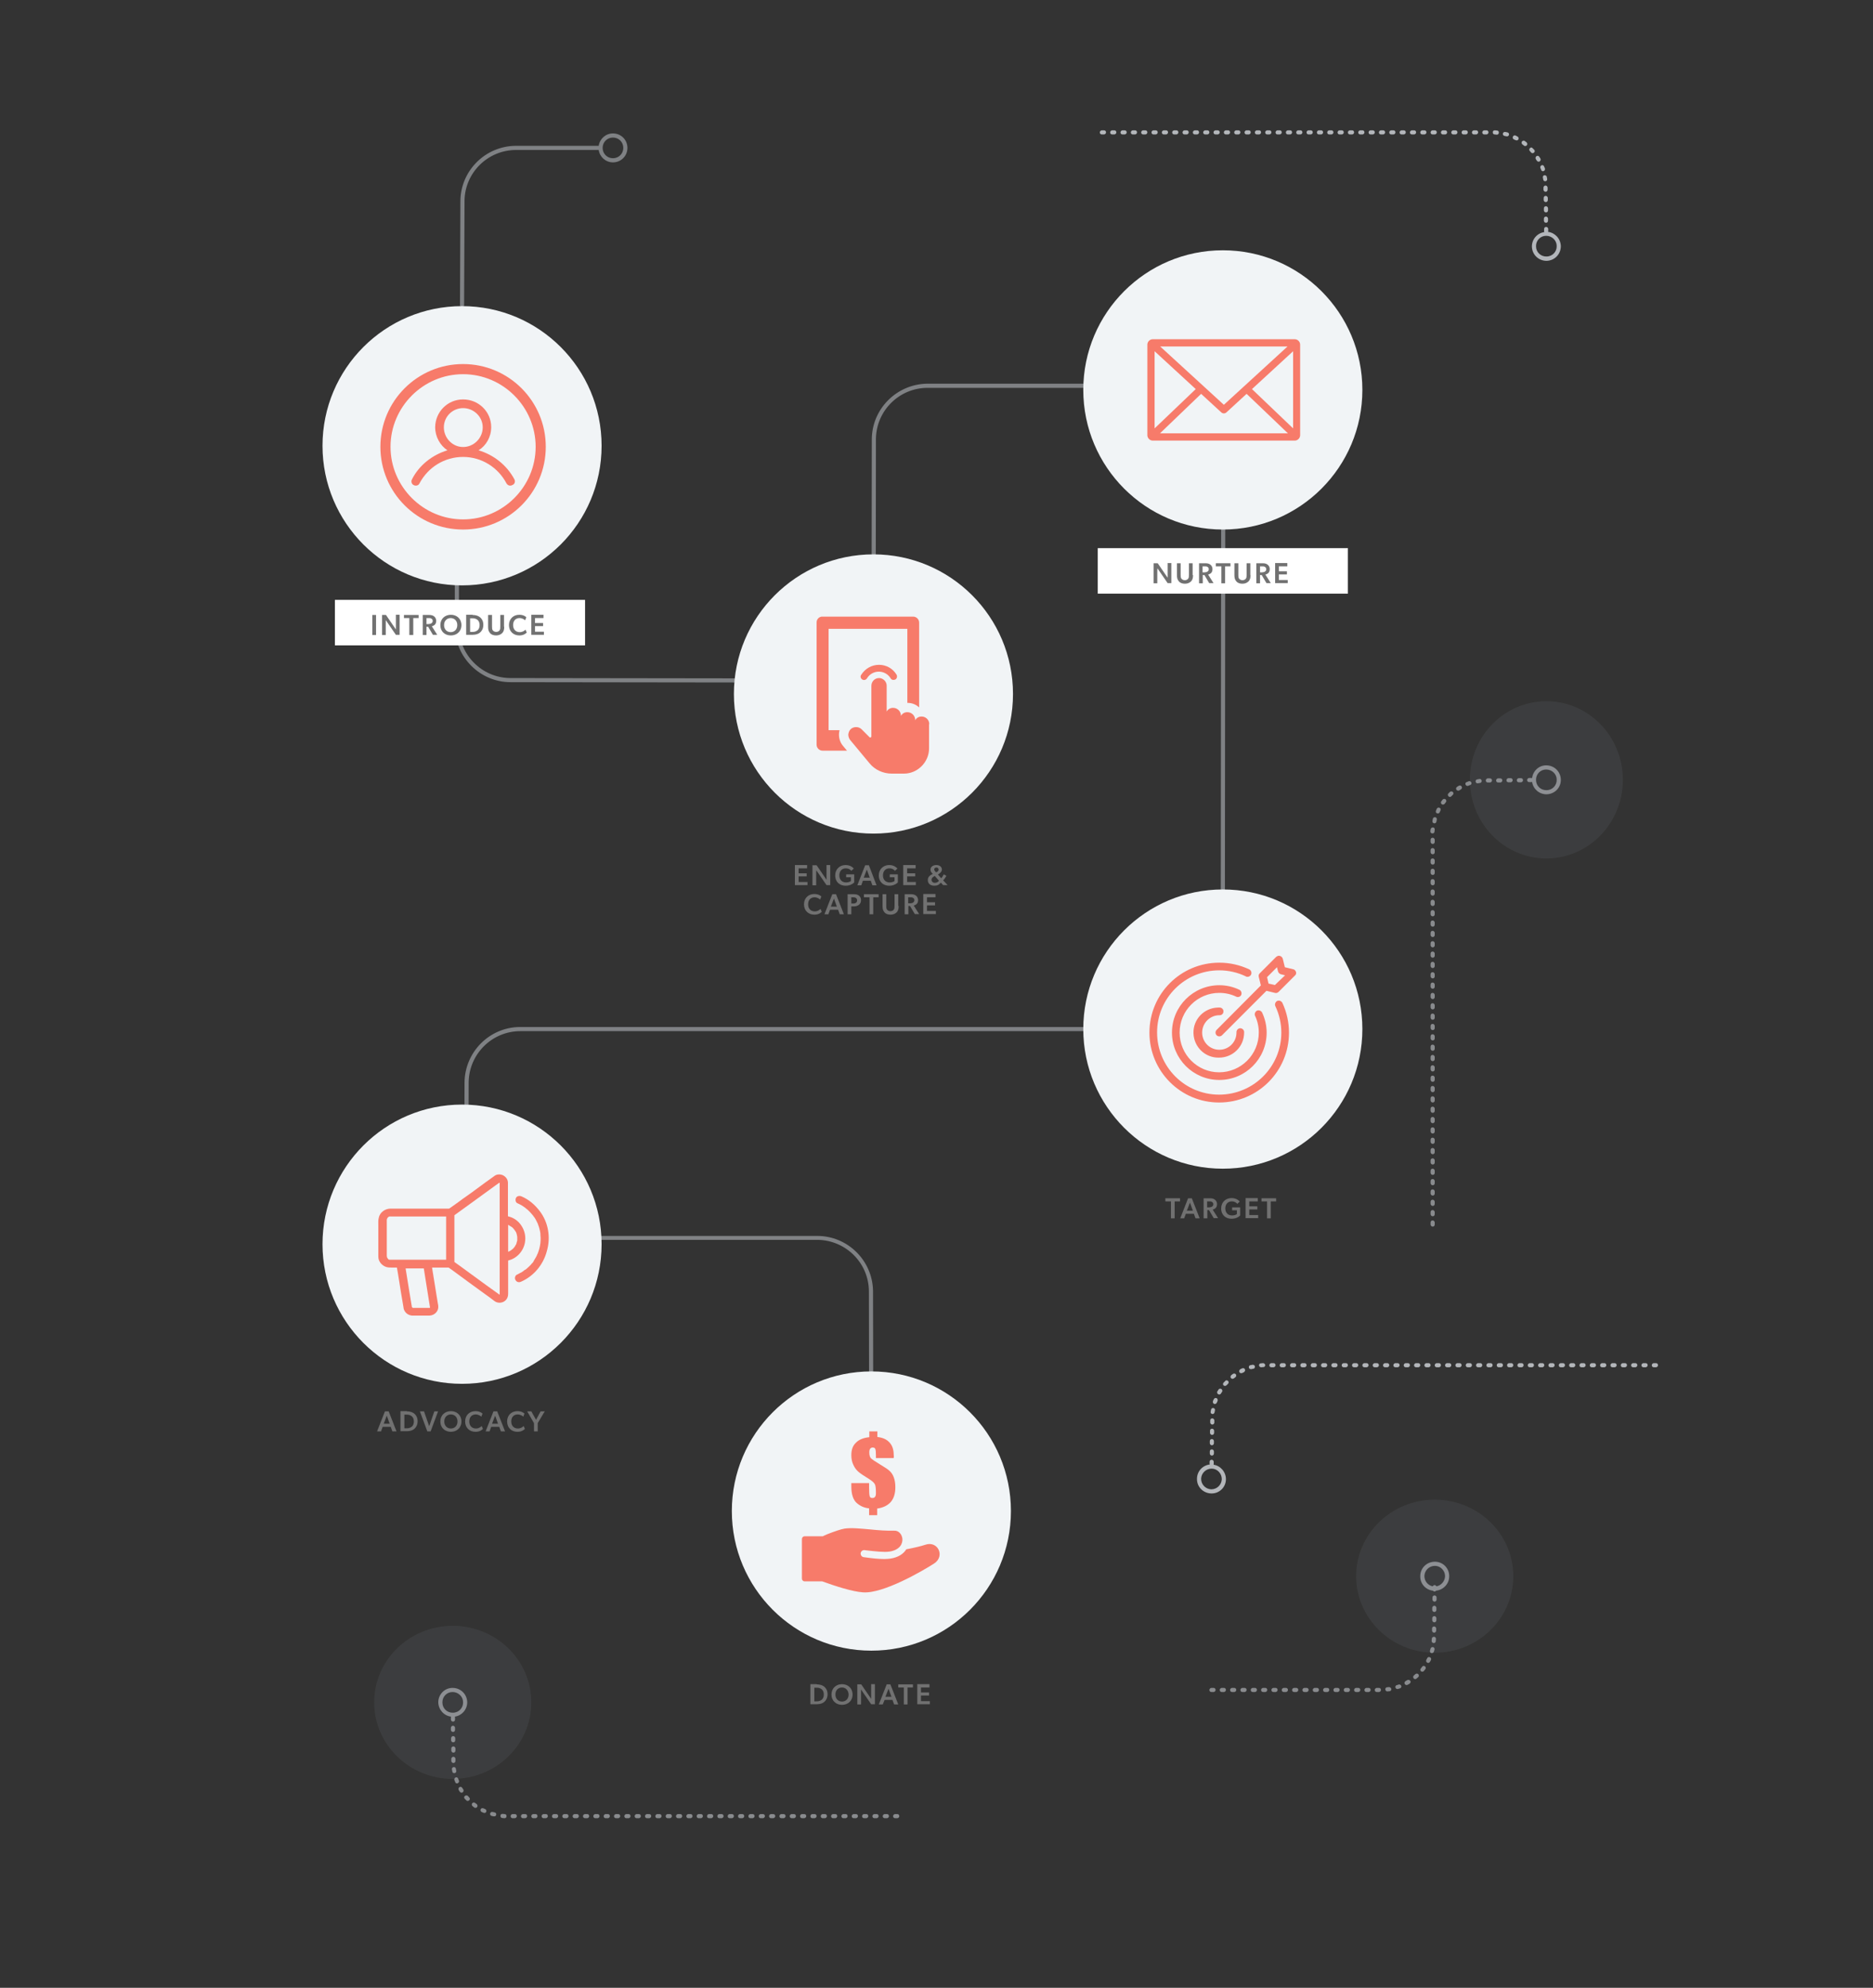 <?xml version="1.0" encoding="utf-8"?>
<!-- Generator: Adobe Illustrator 23.1.1, SVG Export Plug-In . SVG Version: 6.00 Build 0)  -->
<svg version="1.1" id="Layer_1" xmlns="http://www.w3.org/2000/svg" xmlns:xlink="http://www.w3.org/1999/xlink" x="0px" y="0px"
	 viewBox="0 0 906 961" style="enable-background:new 0 0 906 961;" xml:space="preserve">
<rect x="0" y="0" width="906" height="961" fill="#333333" stroke="none"/>
<style type="text/css">
	.st0{opacity:0.513;enable-background:new    ;}
	.st1{fill:#C6CBD0;}
	.st2{opacity:0.827;enable-background:new    ;}
	.st3{fill:#CDD1D6;}
	.st4{opacity:0.112;enable-background:new    ;}
	.st5{fill-rule:evenodd;clip-rule:evenodd;fill:#8C96A0;}
	.st6{opacity:0.557;enable-background:new    ;}
	.st7{fill-rule:evenodd;clip-rule:evenodd;fill:#F1F4F6;}
	.st8{enable-background:new    ;}
	.st9{fill:#717171;}
	.st10{fill-rule:evenodd;clip-rule:evenodd;fill:#F77B6A;}
	.st11{fill-rule:evenodd;clip-rule:evenodd;fill:#FFFFFF;}
	.st12{fill-rule:evenodd;clip-rule:evenodd;fill:#C3D0D8;}
</style>
<title>Group 2</title>
<desc>Created with Sketch.</desc>
<g id="marketing">
	<g id="email-marketing" transform="translate(-534, -1958)">
		<g id="Group-2" transform="translate(690, 2022)">
			<g id="Group" transform="translate(25, -0)">
				<g id="Rectangle" class="st0">
					<path class="st1" d="M115.5,0.5c3.9,0,7,3.1,7,7s-3.1,7-7,7c-3.5,0-6.4-2.6-6.9-6l-39.9,0C55,8.5,43.9,19.4,43.7,33l0,0.4
						l-0.2,50.1c0,0.6-0.5,1-1,1c-0.5,0-0.9-0.4-1-0.9l0-0.1l0.2-50.1c0-14.7,11.9-26.7,26.6-26.9l0.4,0l39.9,0
						C109.1,3.1,112,0.5,115.5,0.5z M115.5,2.5c-2.8,0-5,2.2-5,5s2.2,5,5,5s5-2.2,5-5S118.3,2.5,115.5,2.5z"/>
				</g>
				<g id="Rectangle-Copy" class="st0">
					<path class="st1" d="M40,185c3.9,0,7,3.1,7,7c0,3.5-2.6,6.4-6,6.9l0,39.9c0,13.7,11,24.8,24.6,25l0.4,0l150,0.2
						c0.6,0,1,0.4,1,1c0,0.5-0.4,0.9-0.9,1l-0.1,0l-150-0.2c-14.7,0-26.7-11.9-27-26.6l0-0.4l0-39.9c-3.4-0.5-6-3.4-6-6.9
						C33,188.1,36.1,185,40,185z M40,187c-2.8,0-5,2.2-5,5s2.2,5,5,5s5-2.2,5-5S42.8,187,40,187z"/>
				</g>
				<g id="Rectangle-Copy-2" class="st0">
					<path class="st1" d="M398.5,115.5c3.9,0,7,3.1,7,7s-3.1,7-7,7c-3.5,0-6.4-2.6-6.9-6l-123.9,0c-13.7,0-24.8,11-25,24.6l0,0.4
						l-0.2,150c0,0.6-0.4,1-1,1c-0.5,0-0.9-0.4-1-0.9l0-0.1l0.2-150c0-14.7,11.9-26.7,26.6-27l0.4,0l123.9,0
						C392.1,118.1,395,115.5,398.5,115.5z M398.5,117.5c-2.8,0-5,2.2-5,5s2.2,5,5,5s5-2.2,5-5S401.3,117.5,398.5,117.5z"/>
				</g>
				<g id="Rectangle-Copy-4" class="st0">
					<path class="st1" d="M381.5,426.5c3.9,0,7,3.1,7,7s-3.1,7-7,7c-3.5,0-6.4-2.6-6.9-6l-303.9,0c-13.6,0-24.7,10.9-25,24.5l0,0.4
						l-0.1,38.1c0,0.6-0.5,1-1,1c-0.5,0-0.9-0.4-1-0.9l0-0.1l0.1-38.1c0.1-14.7,11.9-26.7,26.6-26.9l0.4,0h303.9
						C375.1,429.1,378,426.5,381.5,426.5z M381.5,428.5c-2.8,0-5,2.2-5,5s2.2,5,5,5s5-2.2,5-5S384.3,428.5,381.5,428.5z"/>
				</g>
				<g id="Rectangle-Copy-5" class="st0">
					<path class="st1" d="M63.5,541.5c-3.9,0-7-3.1-7-7s3.1-7,7-7c3.5,0,6.4,2.6,6.9,6h143.9c14.7,0,26.7,11.8,27,26.5l0,0.4
						l0.2,106c0,0.6-0.4,1-1,1c-0.5,0-0.9-0.4-1-0.9l0-0.1l-0.2-106c0-13.7-11-24.7-24.6-25l-0.4,0l-143.9,0
						C69.9,538.9,67,541.5,63.5,541.5z M63.5,529.5c-2.8,0-5,2.2-5,5s2.2,5,5,5c2.8,0,5-2.2,5-5S66.3,529.5,63.5,529.5z"/>
				</g>
				<g id="Rectangle-Copy-3" class="st0">
					<path class="st1" d="M442.5,133.5c3.9,0,7,3.1,7,7s-3.1,7-7,7c-3.5,0-6.4-2.6-6.9-6c-13.1,0.6-23.6,11.3-23.9,24.6l0,0.4
						l-0.2,207c0,0.6-0.4,1-1,1c-0.5,0-0.9-0.4-1-0.9l0-0.1l0.2-207c0-14.5,11.5-26.3,25.9-27C436,136.1,439,133.5,442.5,133.5z
						 M442.5,135.5c-2.8,0-5,2.2-5,5c0,2.8,2.2,5,5,5s5-2.2,5-5C447.5,137.7,445.3,135.5,442.5,135.5z"/>
				</g>
				<g id="Rectangle-Copy-9" class="st2">
					<path class="st3" d="M566.9,45.7c0.5,0,0.9,0.4,1,0.9l0,0.1l0,1c0,0.1,0,0.3-0.1,0.4c3.4,0.4,6.1,3.3,6.2,6.9
						c0,3.9-3,7-6.9,7.1c-3.9,0-7-3-7.1-6.9c0-3.6,2.6-6.5,6-7c0-0.1-0.1-0.2-0.1-0.3l0-0.1l0-1C565.9,46.1,566.3,45.7,566.9,45.7z
						 M566.9,50c-2.8,0-5,2.3-4.9,5.1c0,2.8,2.3,5,5.1,4.9c2.8,0,5-2.3,4.9-5.1C572,52.2,569.7,50,566.9,50z M566.8,40.7
						c0.5,0,0.9,0.4,1,0.9l0,0.1l0,1c0,0.6-0.4,1-1,1c-0.5,0-0.9-0.4-1-0.9l0-0.1l0-1C565.8,41.1,566.3,40.7,566.8,40.7z
						 M566.8,35.7c0.5,0,0.9,0.4,1,0.9l0,0.1l0,1c0,0.6-0.4,1-1,1c-0.5,0-0.9-0.4-1-0.9l0-0.1l0-1C565.8,36.1,566.2,35.7,566.8,35.7
						z M566.7,30.7c0.5,0,0.9,0.4,1,0.9l0,0.1l0,1c0,0.6-0.4,1-1,1c-0.5,0-0.9-0.4-1-0.9l0-0.1l0-1
						C565.7,31.1,566.1,30.7,566.7,30.7z M566.6,25.7c0.5,0,0.9,0.4,1,0.9l0,0.1l0,1c0,0.6-0.4,1-1,1c-0.5,0-0.9-0.4-1-0.9l0-0.1
						l0-1C565.6,26.1,566.1,25.7,566.6,25.7z M567.2,21.4l0,0.1l0.2,1c0.1,0.5-0.3,1.1-0.8,1.1c-0.5,0.1-1-0.2-1.1-0.7l0-0.1l-0.2-1
						c-0.1-0.5,0.3-1.1,0.8-1.1C566.6,20.7,567.1,21,567.2,21.4z M565.9,16.4l0,0.1l0.4,0.9c0.2,0.5-0.1,1.1-0.6,1.3
						c-0.5,0.2-1,0-1.2-0.5l0-0.1l-0.4-0.9c-0.2-0.5,0.1-1.1,0.6-1.3C565.1,15.7,565.6,15.9,565.9,16.4z M563.5,11.7L563.5,11.7
						l0.6,0.9c0.3,0.5,0.1,1.1-0.3,1.4c-0.4,0.3-1,0.2-1.3-0.2l-0.1-0.1l-0.5-0.8c-0.3-0.5-0.1-1.1,0.3-1.4
						C562.7,11.2,563.2,11.3,563.5,11.7z M560.3,7.6L560.3,7.6l0.8,0.8c0.4,0.4,0.4,1-0.1,1.4c-0.4,0.3-0.9,0.4-1.3,0l-0.1-0.1
						L559,9c-0.4-0.4-0.4-1,0.1-1.4C559.4,7.2,560,7.2,560.3,7.6z M556.5,4.1l0.1,0.1l0.8,0.6c0.4,0.3,0.5,1,0.2,1.4
						c-0.3,0.4-0.9,0.5-1.3,0.3l-0.1-0.1l-0.8-0.6c-0.4-0.3-0.5-1-0.2-1.4C555.5,4,556,3.9,556.5,4.1z M552,1.5l0.1,0L553,2
						c0.5,0.2,0.7,0.8,0.5,1.3c-0.2,0.5-0.7,0.7-1.2,0.5l-0.1,0l-0.9-0.4c-0.5-0.2-0.7-0.8-0.5-1.3C551,1.6,551.5,1.3,552,1.5z
						 M547.1-0.2l0.1,0l1,0.2c0.5,0.1,0.9,0.7,0.7,1.2c-0.1,0.5-0.6,0.8-1.1,0.7l-0.1,0l-1-0.2c-0.5-0.1-0.9-0.7-0.7-1.2
						C546.1,0,546.6-0.3,547.1-0.2z M542.1-1l1,0.1c0.6,0,1,0.5,0.9,1.1c0,0.5-0.4,0.9-0.9,0.9l-0.1,0l-1-0.1c-0.6,0-1-0.5-0.9-1.1
						C541-0.6,541.5-1,542.1-1z M418-1c0.6,0,1,0.4,1,1c0,0.5-0.4,0.9-0.9,1L418,1h-1c-0.6,0-1-0.4-1-1c0-0.5,0.4-0.9,0.9-1l0.1,0
						H418z M423-1c0.6,0,1,0.4,1,1c0,0.5-0.4,0.9-0.9,1L423,1h-1c-0.6,0-1-0.4-1-1c0-0.5,0.4-0.9,0.9-1l0.1,0H423z M428-1
						c0.6,0,1,0.4,1,1c0,0.5-0.4,0.9-0.9,1L428,1h-1c-0.6,0-1-0.4-1-1c0-0.5,0.4-0.9,0.9-1l0.1,0H428z M433-1c0.6,0,1,0.4,1,1
						c0,0.5-0.4,0.9-0.9,1L433,1h-1c-0.6,0-1-0.4-1-1c0-0.5,0.4-0.9,0.9-1l0.1,0H433z M438-1c0.6,0,1,0.4,1,1c0,0.5-0.4,0.9-0.9,1
						L438,1h-1c-0.6,0-1-0.4-1-1c0-0.5,0.4-0.9,0.9-1l0.1,0H438z M443-1c0.6,0,1,0.4,1,1c0,0.5-0.4,0.9-0.9,1L443,1h-1
						c-0.6,0-1-0.4-1-1c0-0.5,0.4-0.9,0.9-1l0.1,0H443z M448-1c0.6,0,1,0.4,1,1c0,0.5-0.4,0.9-0.9,1L448,1h-1c-0.6,0-1-0.4-1-1
						c0-0.5,0.4-0.9,0.9-1l0.1,0H448z M453-1c0.6,0,1,0.4,1,1c0,0.5-0.4,0.9-0.9,1L453,1h-1c-0.6,0-1-0.4-1-1c0-0.5,0.4-0.9,0.9-1
						l0.1,0H453z M458-1c0.6,0,1,0.4,1,1c0,0.5-0.4,0.9-0.9,1L458,1h-1c-0.6,0-1-0.4-1-1c0-0.5,0.4-0.9,0.9-1l0.1,0H458z M463-1
						c0.6,0,1,0.4,1,1c0,0.5-0.4,0.9-0.9,1L463,1h-1c-0.6,0-1-0.4-1-1c0-0.5,0.4-0.9,0.9-1l0.1,0H463z M468-1c0.6,0,1,0.4,1,1
						c0,0.5-0.4,0.9-0.9,1L468,1h-1c-0.6,0-1-0.4-1-1c0-0.5,0.4-0.9,0.9-1l0.1,0H468z M473-1c0.6,0,1,0.4,1,1c0,0.5-0.4,0.9-0.9,1
						L473,1h-1c-0.6,0-1-0.4-1-1c0-0.5,0.4-0.9,0.9-1l0.1,0H473z M353-1c0.6,0,1,0.4,1,1c0,0.5-0.4,0.9-0.9,1L353,1h-1
						c-0.6,0-1-0.4-1-1c0-0.5,0.4-0.9,0.9-1l0.1,0H353z M483-1c0.6,0,1,0.4,1,1c0,0.5-0.4,0.9-0.9,1L483,1h-1c-0.6,0-1-0.4-1-1
						c0-0.5,0.4-0.9,0.9-1l0.1,0H483z M488-1c0.6,0,1,0.4,1,1c0,0.5-0.4,0.9-0.9,1L488,1h-1c-0.6,0-1-0.4-1-1c0-0.5,0.4-0.9,0.9-1
						l0.1,0H488z M493-1c0.6,0,1,0.4,1,1c0,0.5-0.4,0.9-0.9,1L493,1h-1c-0.6,0-1-0.4-1-1c0-0.5,0.4-0.9,0.9-1l0.1,0H493z M498-1
						c0.6,0,1,0.4,1,1c0,0.5-0.4,0.9-0.9,1L498,1h-1c-0.6,0-1-0.4-1-1c0-0.5,0.4-0.9,0.9-1l0.1,0H498z M503-1c0.6,0,1,0.4,1,1
						c0,0.5-0.4,0.9-0.9,1L503,1h-1c-0.6,0-1-0.4-1-1c0-0.5,0.4-0.9,0.9-1l0.1,0H503z M508-1c0.6,0,1,0.4,1,1c0,0.5-0.4,0.9-0.9,1
						L508,1h-1c-0.6,0-1-0.4-1-1c0-0.5,0.4-0.9,0.9-1l0.1,0H508z M513-1c0.6,0,1,0.4,1,1c0,0.5-0.4,0.9-0.9,1L513,1h-1
						c-0.6,0-1-0.4-1-1c0-0.5,0.4-0.9,0.9-1l0.1,0H513z M518-1c0.6,0,1,0.4,1,1c0,0.5-0.4,0.9-0.9,1L518,1h-1c-0.6,0-1-0.4-1-1
						c0-0.5,0.4-0.9,0.9-1l0.1,0H518z M523-1c0.6,0,1,0.4,1,1c0,0.5-0.4,0.9-0.9,1L523,1h-1c-0.6,0-1-0.4-1-1c0-0.5,0.4-0.9,0.9-1
						l0.1,0H523z M528-1c0.6,0,1,0.4,1,1c0,0.5-0.4,0.9-0.9,1L528,1h-1c-0.6,0-1-0.4-1-1c0-0.5,0.4-0.9,0.9-1l0.1,0H528z M533-1
						c0.6,0,1,0.4,1,1c0,0.5-0.4,0.9-0.9,1L533,1h-1c-0.6,0-1-0.4-1-1c0-0.5,0.4-0.9,0.9-1l0.1,0H533z M538-1c0.6,0,1,0.4,1,1
						c0,0.5-0.4,0.9-0.9,1L538,1h-1c-0.6,0-1-0.4-1-1c0-0.5,0.4-0.9,0.9-1l0.1,0H538z M413-1c0.6,0,1,0.4,1,1c0,0.5-0.4,0.9-0.9,1
						L413,1h-1c-0.6,0-1-0.4-1-1c0-0.5,0.4-0.9,0.9-1l0.1,0H413z M408-1c0.6,0,1,0.4,1,1c0,0.5-0.4,0.9-0.9,1L408,1h-1
						c-0.6,0-1-0.4-1-1c0-0.5,0.4-0.9,0.9-1l0.1,0H408z M403-1c0.6,0,1,0.4,1,1c0,0.5-0.4,0.9-0.9,1L403,1h-1c-0.6,0-1-0.4-1-1
						c0-0.5,0.4-0.9,0.9-1l0.1,0H403z M398-1c0.6,0,1,0.4,1,1c0,0.5-0.4,0.9-0.9,1L398,1h-1c-0.6,0-1-0.4-1-1c0-0.5,0.4-0.9,0.9-1
						l0.1,0H398z M393-1c0.6,0,1,0.4,1,1c0,0.5-0.4,0.9-0.9,1L393,1h-1c-0.6,0-1-0.4-1-1c0-0.5,0.4-0.9,0.9-1l0.1,0H393z M388-1
						c0.6,0,1,0.4,1,1c0,0.5-0.4,0.9-0.9,1L388,1h-1c-0.6,0-1-0.4-1-1c0-0.5,0.4-0.9,0.9-1l0.1,0H388z M383-1c0.6,0,1,0.4,1,1
						c0,0.5-0.4,0.9-0.9,1L383,1h-1c-0.6,0-1-0.4-1-1c0-0.5,0.4-0.9,0.9-1l0.1,0H383z M378-1c0.6,0,1,0.4,1,1c0,0.5-0.4,0.9-0.9,1
						L378,1h-1c-0.6,0-1-0.4-1-1c0-0.5,0.4-0.9,0.9-1l0.1,0H378z M373-1c0.6,0,1,0.4,1,1c0,0.5-0.4,0.9-0.9,1L373,1h-1
						c-0.6,0-1-0.4-1-1c0-0.5,0.4-0.9,0.9-1l0.1,0H373z M368-1c0.6,0,1,0.4,1,1c0,0.5-0.4,0.9-0.9,1L368,1h-1c-0.6,0-1-0.4-1-1
						c0-0.5,0.4-0.9,0.9-1l0.1,0H368z M363-1c0.6,0,1,0.4,1,1c0,0.5-0.4,0.9-0.9,1L363,1h-1c-0.6,0-1-0.4-1-1c0-0.5,0.4-0.9,0.9-1
						l0.1,0H363z M358-1c0.6,0,1,0.4,1,1c0,0.5-0.4,0.9-0.9,1L358,1h-1c-0.6,0-1-0.4-1-1c0-0.5,0.4-0.9,0.9-1l0.1,0H358z M478-1
						c0.6,0,1,0.4,1,1c0,0.5-0.4,0.9-0.9,1L478,1h-1c-0.6,0-1-0.4-1-1c0-0.5,0.4-0.9,0.9-1l0.1,0H478z"/>
				</g>
				<g id="Rectangle-Copy-10" class="st2">
					<path class="st3" d="M405.1,641.7c0.5,0,0.9,0.4,1,0.9l0,0.1l0,1c0,0.1,0,0.3-0.1,0.4c3.4,0.5,6,3.5,6,7c0,3.9-3.2,7-7.1,6.9
						s-7-3.2-6.9-7.1c0-3.6,2.7-6.5,6.2-6.9c0-0.1-0.1-0.2-0.1-0.3l0-0.1l0-1C404.1,642.1,404.6,641.7,405.1,641.7z M405.1,646
						c-2.8,0-5,2.2-5.1,4.9c0,2.8,2.2,5,4.9,5.1c2.8,0,5-2.2,5.1-4.9C410,648.3,407.8,646,405.1,646z M405.2,636.7
						c0.5,0,0.9,0.4,1,0.9l0,0.1l0,1c0,0.6-0.5,1-1,1c-0.5,0-0.9-0.4-1-0.9l0-0.1l0-1C404.2,637.1,404.6,636.7,405.2,636.7z
						 M405.2,631.7c0.5,0,0.9,0.4,1,0.9l0,0.1l0,1c0,0.6-0.5,1-1,1c-0.5,0-0.9-0.4-1-0.9l0-0.1l0-1
						C404.2,632.1,404.7,631.7,405.2,631.7z M405.3,626.7c0.5,0,0.9,0.4,1,0.9l0,0.1l0,1c0,0.6-0.5,1-1,1c-0.5,0-0.9-0.4-1-0.9
						l0-0.1l0-1C404.3,627.1,404.7,626.7,405.3,626.7z M405.4,621.7c0.5,0,0.9,0.4,1,0.9l0,0.1l0,1c0,0.6-0.5,1-1,1
						c-0.5,0-0.9-0.4-1-0.9l0-0.1l0-1C404.4,622.1,404.8,621.7,405.4,621.7z M405.8,616.7l0.1,0c0.5,0.1,0.9,0.5,0.8,1l0,0.1l-0.2,1
						c-0.1,0.5-0.6,0.9-1.1,0.8c-0.5-0.1-0.9-0.5-0.8-1l0-0.1l0.2-1c0.1-0.5,0.5-0.8,0.9-0.8L405.8,616.7z M407.4,611.9
						c0.5,0.2,0.7,0.7,0.6,1.2l0,0.1l-0.4,0.9c-0.2,0.5-0.8,0.8-1.3,0.6c-0.5-0.2-0.7-0.7-0.6-1.2l0-0.1l0.4-0.9
						C406.3,612,406.9,611.7,407.4,611.9z M409.8,607.5c0.4,0.3,0.6,0.8,0.4,1.3l-0.1,0.1l-0.5,0.8c-0.3,0.5-0.9,0.6-1.4,0.3
						c-0.4-0.3-0.6-0.8-0.4-1.3l0.1-0.1l0.5-0.8C408.7,607.3,409.3,607.2,409.8,607.5z M413,603.6c0.4,0.3,0.4,0.9,0.1,1.3L413,605
						l-0.7,0.7c-0.4,0.4-1,0.4-1.4,0.1c-0.4-0.3-0.4-0.9-0.1-1.3l0.1-0.1l0.7-0.7C411.9,603.2,412.6,603.2,413,603.6z M416.8,600.4
						c0.3,0.4,0.2,1-0.1,1.3l-0.1,0.1l-0.8,0.6c-0.4,0.3-1.1,0.2-1.4-0.2c-0.3-0.4-0.2-1,0.1-1.3l0.1-0.1l0.8-0.6
						C415.9,599.9,416.5,600,416.8,600.4z M421.2,598c0.2,0.5,0,1-0.4,1.3l-0.1,0.1l-0.9,0.4c-0.5,0.2-1.1,0-1.3-0.5
						c-0.2-0.5,0-1,0.4-1.3l0.1-0.1l0.9-0.4C420.4,597.3,421,597.5,421.2,598z M426,596.5c0.1,0.5-0.1,1-0.6,1.2l-0.1,0l-1,0.2
						c-0.5,0.1-1.1-0.2-1.2-0.7c-0.1-0.5,0.1-1,0.6-1.2l0.1,0l1-0.2C425.3,595.7,425.9,596,426,596.5z M429.9,595
						c0.6,0,1,0.4,1.1,0.9c0,0.5-0.3,1-0.8,1l-0.1,0l-1,0.1c-0.6,0-1-0.4-1.1-0.9c0-0.5,0.3-1,0.8-1l0.1,0L429.9,595z M555,595
						c0.6,0,1,0.4,1,1c0,0.5-0.4,0.9-0.9,1l-0.1,0h-1c-0.6,0-1-0.4-1-1c0-0.5,0.4-0.9,0.9-1l0.1,0H555z M550,595c0.6,0,1,0.4,1,1
						c0,0.5-0.4,0.9-0.9,1l-0.1,0h-1c-0.6,0-1-0.4-1-1c0-0.5,0.4-0.9,0.9-1l0.1,0H550z M545,595c0.6,0,1,0.4,1,1
						c0,0.5-0.4,0.9-0.9,1l-0.1,0h-1c-0.6,0-1-0.4-1-1c0-0.5,0.4-0.9,0.9-1l0.1,0H545z M540,595c0.6,0,1,0.4,1,1
						c0,0.5-0.4,0.9-0.9,1l-0.1,0h-1c-0.6,0-1-0.4-1-1c0-0.5,0.4-0.9,0.9-1l0.1,0H540z M535,595c0.6,0,1,0.4,1,1
						c0,0.5-0.4,0.9-0.9,1l-0.1,0h-1c-0.6,0-1-0.4-1-1c0-0.5,0.4-0.9,0.9-1l0.1,0H535z M530,595c0.6,0,1,0.4,1,1
						c0,0.5-0.4,0.9-0.9,1l-0.1,0h-1c-0.6,0-1-0.4-1-1c0-0.5,0.4-0.9,0.9-1l0.1,0H530z M525,595c0.6,0,1,0.4,1,1
						c0,0.5-0.4,0.9-0.9,1l-0.1,0h-1c-0.6,0-1-0.4-1-1c0-0.5,0.4-0.9,0.9-1l0.1,0H525z M520,595c0.6,0,1,0.4,1,1
						c0,0.5-0.4,0.9-0.9,1l-0.1,0h-1c-0.6,0-1-0.4-1-1c0-0.5,0.4-0.9,0.9-1l0.1,0H520z M515,595c0.6,0,1,0.4,1,1
						c0,0.5-0.4,0.9-0.9,1l-0.1,0h-1c-0.6,0-1-0.4-1-1c0-0.5,0.4-0.9,0.9-1l0.1,0H515z M510,595c0.6,0,1,0.4,1,1
						c0,0.5-0.4,0.9-0.9,1l-0.1,0h-1c-0.6,0-1-0.4-1-1c0-0.5,0.4-0.9,0.9-1l0.1,0H510z M505,595c0.6,0,1,0.4,1,1
						c0,0.5-0.4,0.9-0.9,1l-0.1,0h-1c-0.6,0-1-0.4-1-1c0-0.5,0.4-0.9,0.9-1l0.1,0H505z M500,595c0.6,0,1,0.4,1,1
						c0,0.5-0.4,0.9-0.9,1l-0.1,0h-1c-0.6,0-1-0.4-1-1c0-0.5,0.4-0.9,0.9-1l0.1,0H500z M620,595c0.6,0,1,0.4,1,1
						c0,0.5-0.4,0.9-0.9,1l-0.1,0h-1c-0.6,0-1-0.4-1-1c0-0.5,0.4-0.9,0.9-1l0.1,0H620z M490,595c0.6,0,1,0.4,1,1
						c0,0.5-0.4,0.9-0.9,1l-0.1,0h-1c-0.6,0-1-0.4-1-1c0-0.5,0.4-0.9,0.9-1l0.1,0H490z M485,595c0.6,0,1,0.4,1,1
						c0,0.5-0.4,0.9-0.9,1l-0.1,0h-1c-0.6,0-1-0.4-1-1c0-0.5,0.4-0.9,0.9-1l0.1,0H485z M480,595c0.6,0,1,0.4,1,1
						c0,0.5-0.4,0.9-0.9,1l-0.1,0h-1c-0.6,0-1-0.4-1-1c0-0.5,0.4-0.9,0.9-1l0.1,0H480z M475,595c0.6,0,1,0.4,1,1
						c0,0.5-0.4,0.9-0.9,1l-0.1,0h-1c-0.6,0-1-0.4-1-1c0-0.5,0.4-0.9,0.9-1l0.1,0H475z M470,595c0.6,0,1,0.4,1,1
						c0,0.5-0.4,0.9-0.9,1l-0.1,0h-1c-0.6,0-1-0.4-1-1c0-0.5,0.4-0.9,0.9-1l0.1,0H470z M465,595c0.6,0,1,0.4,1,1
						c0,0.5-0.4,0.9-0.9,1l-0.1,0h-1c-0.6,0-1-0.4-1-1c0-0.5,0.4-0.9,0.9-1l0.1,0H465z M460,595c0.6,0,1,0.4,1,1
						c0,0.5-0.4,0.9-0.9,1l-0.1,0h-1c-0.6,0-1-0.4-1-1c0-0.5,0.4-0.9,0.9-1l0.1,0H460z M455,595c0.6,0,1,0.4,1,1
						c0,0.5-0.4,0.9-0.9,1l-0.1,0h-1c-0.6,0-1-0.4-1-1c0-0.5,0.4-0.9,0.9-1l0.1,0H455z M450,595c0.6,0,1,0.4,1,1
						c0,0.5-0.4,0.9-0.9,1l-0.1,0h-1c-0.6,0-1-0.4-1-1c0-0.5,0.4-0.9,0.9-1l0.1,0H450z M445,595c0.6,0,1,0.4,1,1
						c0,0.5-0.4,0.9-0.9,1l-0.1,0h-1c-0.6,0-1-0.4-1-1c0-0.5,0.4-0.9,0.9-1l0.1,0H445z M440,595c0.6,0,1,0.4,1,1
						c0,0.5-0.4,0.9-0.9,1l-0.1,0h-1c-0.6,0-1-0.4-1-1c0-0.5,0.4-0.9,0.9-1l0.1,0H440z M435,595c0.6,0,1,0.4,1,1
						c0,0.5-0.4,0.9-0.9,1l-0.1,0h-1c-0.6,0-1-0.4-1-1c0-0.5,0.4-0.9,0.9-1l0.1,0H435z M560,595c0.6,0,1,0.4,1,1
						c0,0.5-0.4,0.9-0.9,1l-0.1,0h-1c-0.6,0-1-0.4-1-1c0-0.5,0.4-0.9,0.9-1l0.1,0H560z M565,595c0.6,0,1,0.4,1,1
						c0,0.5-0.4,0.9-0.9,1l-0.1,0h-1c-0.6,0-1-0.4-1-1c0-0.5,0.4-0.9,0.9-1l0.1,0H565z M570,595c0.6,0,1,0.4,1,1
						c0,0.5-0.4,0.9-0.9,1l-0.1,0h-1c-0.6,0-1-0.4-1-1c0-0.5,0.4-0.9,0.9-1l0.1,0H570z M575,595c0.6,0,1,0.4,1,1
						c0,0.5-0.4,0.9-0.9,1l-0.1,0h-1c-0.6,0-1-0.4-1-1c0-0.5,0.4-0.9,0.9-1l0.1,0H575z M580,595c0.6,0,1,0.4,1,1
						c0,0.5-0.4,0.9-0.9,1l-0.1,0h-1c-0.6,0-1-0.4-1-1c0-0.5,0.4-0.9,0.9-1l0.1,0H580z M585,595c0.6,0,1,0.4,1,1
						c0,0.5-0.4,0.9-0.9,1l-0.1,0h-1c-0.6,0-1-0.4-1-1c0-0.5,0.4-0.9,0.9-1l0.1,0H585z M590,595c0.6,0,1,0.4,1,1
						c0,0.5-0.4,0.9-0.9,1l-0.1,0h-1c-0.6,0-1-0.4-1-1c0-0.5,0.4-0.9,0.9-1l0.1,0H590z M595,595c0.6,0,1,0.4,1,1
						c0,0.5-0.4,0.9-0.9,1l-0.1,0h-1c-0.6,0-1-0.4-1-1c0-0.5,0.4-0.9,0.9-1l0.1,0H595z M600,595c0.6,0,1,0.4,1,1
						c0,0.5-0.4,0.9-0.9,1l-0.1,0h-1c-0.6,0-1-0.4-1-1c0-0.5,0.4-0.9,0.9-1l0.1,0H600z M605,595c0.6,0,1,0.4,1,1
						c0,0.5-0.4,0.9-0.9,1l-0.1,0h-1c-0.6,0-1-0.4-1-1c0-0.5,0.4-0.9,0.9-1l0.1,0H605z M610,595c0.6,0,1,0.4,1,1
						c0,0.5-0.4,0.9-0.9,1l-0.1,0h-1c-0.6,0-1-0.4-1-1c0-0.5,0.4-0.9,0.9-1l0.1,0H610z M615,595c0.6,0,1,0.4,1,1
						c0,0.5-0.4,0.9-0.9,1l-0.1,0h-1c-0.6,0-1-0.4-1-1c0-0.5,0.4-0.9,0.9-1l0.1,0H615z M495,595c0.6,0,1,0.4,1,1
						c0,0.5-0.4,0.9-0.9,1l-0.1,0h-1c-0.6,0-1-0.4-1-1c0-0.5,0.4-0.9,0.9-1l0.1,0H495z"/>
				</g>
				<g id="Oval" class="st4">
					<ellipse class="st5" cx="567" cy="313" rx="37" ry="38"/>
				</g>
				<g id="Oval-Copy-2" class="st4">
					<path class="st5" d="M76,759c0-20.4-17-37-38-37S0,738.6,0,759s17,37,38,37S76,779.4,76,759z"/>
				</g>
				<g id="Oval-Copy-3" class="st4">
					<path class="st5" d="M551,698c0-20.4-17-37-38-37s-38,16.6-38,37s17,37,38,37S551,718.4,551,698z"/>
				</g>
				<g id="Rectangle-Copy-13" class="st6">
					<path class="st3" d="M476,752c0.6,0,1,0.4,1,1c0,0.5-0.4,0.9-0.9,1l-0.1,0h-1c-0.6,0-1-0.4-1-1c0-0.5,0.4-0.9,0.9-1l0.1,0H476z
						 M406,752c0.6,0,1,0.4,1,1c0,0.5-0.4,0.9-0.9,1l-0.1,0h-1c-0.6,0-1-0.4-1-1c0-0.5,0.4-0.9,0.9-1l0.1,0H406z M411,752
						c0.6,0,1,0.4,1,1c0,0.5-0.4,0.9-0.9,1l-0.1,0h-1c-0.6,0-1-0.4-1-1c0-0.5,0.4-0.9,0.9-1l0.1,0H411z M416,752c0.6,0,1,0.4,1,1
						c0,0.5-0.4,0.9-0.9,1l-0.1,0h-1c-0.6,0-1-0.4-1-1c0-0.5,0.4-0.9,0.9-1l0.1,0H416z M421,752c0.6,0,1,0.4,1,1
						c0,0.5-0.4,0.9-0.9,1l-0.1,0h-1c-0.6,0-1-0.4-1-1c0-0.5,0.4-0.9,0.9-1l0.1,0H421z M426,752c0.6,0,1,0.4,1,1
						c0,0.5-0.4,0.9-0.9,1l-0.1,0h-1c-0.6,0-1-0.4-1-1c0-0.5,0.4-0.9,0.9-1l0.1,0H426z M431,752c0.6,0,1,0.4,1,1
						c0,0.5-0.4,0.9-0.9,1l-0.1,0h-1c-0.6,0-1-0.4-1-1c0-0.5,0.4-0.9,0.9-1l0.1,0H431z M436,752c0.6,0,1,0.4,1,1
						c0,0.5-0.4,0.9-0.9,1l-0.1,0h-1c-0.6,0-1-0.4-1-1c0-0.5,0.4-0.9,0.9-1l0.1,0H436z M441,752c0.6,0,1,0.4,1,1
						c0,0.5-0.4,0.9-0.9,1l-0.1,0h-1c-0.6,0-1-0.4-1-1c0-0.5,0.4-0.9,0.9-1l0.1,0H441z M446,752c0.6,0,1,0.4,1,1
						c0,0.5-0.4,0.9-0.9,1l-0.1,0h-1c-0.6,0-1-0.4-1-1c0-0.5,0.4-0.9,0.9-1l0.1,0H446z M451,752c0.6,0,1,0.4,1,1
						c0,0.5-0.4,0.9-0.9,1l-0.1,0h-1c-0.6,0-1-0.4-1-1c0-0.5,0.4-0.9,0.9-1l0.1,0H451z M456,752c0.6,0,1,0.4,1,1
						c0,0.5-0.4,0.9-0.9,1l-0.1,0h-1c-0.6,0-1-0.4-1-1c0-0.5,0.4-0.9,0.9-1l0.1,0H456z M461,752c0.6,0,1,0.4,1,1
						c0,0.5-0.4,0.9-0.9,1l-0.1,0h-1c-0.6,0-1-0.4-1-1c0-0.5,0.4-0.9,0.9-1l0.1,0H461z M466,752c0.6,0,1,0.4,1,1
						c0,0.5-0.4,0.9-0.9,1l-0.1,0h-1c-0.6,0-1-0.4-1-1c0-0.5,0.4-0.9,0.9-1l0.1,0H466z M471,752c0.6,0,1,0.4,1,1
						c0,0.5-0.4,0.9-0.9,1l-0.1,0h-1c-0.6,0-1-0.4-1-1c0-0.5,0.4-0.9,0.9-1l0.1,0H471z M481,752c0.6,0,1,0.4,1,1
						c0,0.5-0.4,0.9-0.9,1l-0.1,0h-1c-0.6,0-1-0.4-1-1c0-0.5,0.4-0.9,0.9-1l0.1,0H481z M486,752c0.6,0,1,0.4,1,1
						c0,0.5-0.4,0.9-0.9,1l-0.1,0h-1c-0.6,0-1-0.4-1-1c0-0.5,0.4-0.9,0.9-1l0.1,0H486z M492,752.5c0.1,0.5-0.3,1-0.7,1.1l-0.1,0
						l-1,0.1c-0.5,0.1-1-0.3-1.1-0.9c-0.1-0.5,0.3-1,0.7-1.1l0.1,0l1-0.1C491.4,751.6,491.9,752,492,752.5z M496.8,751
						c0.2,0.5-0.1,1-0.5,1.2l-0.1,0l-0.9,0.3c-0.5,0.2-1.1-0.1-1.3-0.6c-0.2-0.5,0.1-1,0.5-1.2l0.1,0l0.9-0.3
						C496,750.2,496.6,750.5,496.8,751z M501.2,748.6c0.3,0.4,0.1,1-0.3,1.3l-0.1,0.1l-0.9,0.5c-0.5,0.3-1.1,0.1-1.4-0.4
						c-0.3-0.4-0.1-1,0.3-1.3l0.1-0.1l0.9-0.5C500.3,748,500.9,748.2,501.2,748.6z M505.1,745.4c0.3,0.4,0.3,1,0,1.3l-0.1,0.1
						l-0.8,0.7c-0.4,0.4-1.1,0.3-1.4-0.1c-0.3-0.4-0.3-1,0-1.3l0.1-0.1l0.8-0.7C504.1,745,504.7,745,505.1,745.4z M508.3,741.6
						c0.4,0.3,0.5,0.9,0.2,1.3l-0.1,0.1l-0.6,0.8c-0.3,0.4-1,0.5-1.4,0.2c-0.4-0.3-0.5-0.9-0.2-1.3l0.1-0.1l0.6-0.8
						C507.2,741.3,507.8,741.2,508.3,741.6z M510.7,737.2c0.5,0.2,0.7,0.8,0.5,1.2l0,0.1l-0.5,0.9c-0.3,0.5-0.9,0.7-1.3,0.4
						c-0.5-0.2-0.7-0.8-0.5-1.2l0-0.1l0.5-0.9C509.6,737.1,510.2,736.9,510.7,737.2z M512.2,732.3c0.5,0.1,0.8,0.6,0.7,1.1l0,0.1
						l-0.3,1c-0.2,0.5-0.7,0.8-1.2,0.7c-0.5-0.1-0.8-0.6-0.7-1.1l0-0.1l0.3-1C511.1,732.5,511.6,732.2,512.2,732.3z M512.6,727.3
						l0.1,0c0.5,0,0.9,0.5,0.9,1l0,0.1l-0.1,1c0,0.6-0.5,1-1.1,0.9c-0.5,0-0.9-0.5-0.9-1l0-0.1l0.1-1c0-0.5,0.4-0.8,0.9-0.9
						L512.6,727.3z M512.7,722.3c0.5,0,0.9,0.4,1,0.9l0,0.1l0,1c0,0.6-0.5,1-1,1c-0.5,0-0.9-0.4-1-0.9l0-0.1l0-1
						C511.7,722.8,512.1,722.3,512.7,722.3z M512.8,717.3c0.5,0,0.9,0.4,1,0.9l0,0.1l0,1c0,0.6-0.5,1-1,1c-0.5,0-0.9-0.4-1-0.9
						l0-0.1l0-1C511.8,717.8,512.2,717.3,512.8,717.3z M512.8,712.3c0.5,0,0.9,0.4,1,0.9l0,0.1l0,1c0,0.6-0.5,1-1,1
						c-0.5,0-0.9-0.4-1-0.9l0-0.1l0-1C511.8,712.8,512.3,712.3,512.8,712.3z M512.9,707.3c0.5,0,0.9,0.4,1,0.9l0,0.1l0,1
						c0,0.6-0.5,1-1,1c-0.5,0-0.9-0.4-1-0.9l0-0.1l0-1C511.9,707.8,512.3,707.3,512.9,707.3z M513.1,691c3.9,0,7,3.2,6.9,7.1
						c0,3.6-2.8,6.5-6.3,6.9c-0.2,0.2-0.5,0.4-0.8,0.4c-0.3,0-0.6-0.2-0.8-0.4c-3.5-0.4-6.2-3.4-6.1-7C506,694,509.2,691,513.1,691z
						 M513.1,693c-2.8,0-5,2.2-5.1,4.9c0,2.5,1.7,4.5,4,5c0.2-0.3,0.5-0.6,0.9-0.6c0.4,0,0.7,0.2,0.9,0.6c2.3-0.4,4.1-2.4,4.2-4.9
						C518,695.3,515.8,693,513.1,693z"/>
				</g>
				<g id="Rectangle-Copy-11" class="st6">
					<path class="st3" d="M512,526c0.5,0,0.9,0.4,1,0.9l0,0.1v1c0,0.6-0.4,1-1,1c-0.5,0-0.9-0.4-1-0.9l0-0.1v-1
						C511,526.4,511.4,526,512,526z M512,521c0.5,0,0.9,0.4,1,0.9l0,0.1v1c0,0.6-0.4,1-1,1c-0.5,0-0.9-0.4-1-0.9l0-0.1v-1
						C511,521.4,511.4,521,512,521z M512,516c0.5,0,0.9,0.4,1,0.9l0,0.1v1c0,0.6-0.4,1-1,1c-0.5,0-0.9-0.4-1-0.9l0-0.1v-1
						C511,516.4,511.4,516,512,516z M512,511c0.5,0,0.9,0.4,1,0.9l0,0.1v1c0,0.6-0.4,1-1,1c-0.5,0-0.9-0.4-1-0.9l0-0.1v-1
						C511,511.4,511.4,511,512,511z M512,506c0.5,0,0.9,0.4,1,0.9l0,0.1v1c0,0.6-0.4,1-1,1c-0.5,0-0.9-0.4-1-0.9l0-0.1v-1
						C511,506.4,511.4,506,512,506z M512,501c0.5,0,0.9,0.4,1,0.9l0,0.1v1c0,0.6-0.4,1-1,1c-0.5,0-0.9-0.4-1-0.9l0-0.1v-1
						C511,501.4,511.4,501,512,501z M512,496c0.5,0,0.9,0.4,1,0.9l0,0.1v1c0,0.6-0.4,1-1,1c-0.5,0-0.9-0.4-1-0.9l0-0.1v-1
						C511,496.4,511.4,496,512,496z M512,491c0.5,0,0.9,0.4,1,0.9l0,0.1v1c0,0.6-0.4,1-1,1c-0.5,0-0.9-0.4-1-0.9l0-0.1v-1
						C511,491.4,511.4,491,512,491z M512,486c0.5,0,0.9,0.4,1,0.9l0,0.1v1c0,0.6-0.4,1-1,1c-0.5,0-0.9-0.4-1-0.9l0-0.1v-1
						C511,486.4,511.4,486,512,486z M512,481c0.5,0,0.9,0.4,1,0.9l0,0.1v1c0,0.6-0.4,1-1,1c-0.5,0-0.9-0.4-1-0.9l0-0.1v-1
						C511,481.4,511.4,481,512,481z M512,476c0.5,0,0.9,0.4,1,0.9l0,0.1v1c0,0.6-0.4,1-1,1c-0.5,0-0.9-0.4-1-0.9l0-0.1v-1
						C511,476.4,511.4,476,512,476z M512,471c0.5,0,0.9,0.4,1,0.9l0,0.1v1c0,0.6-0.4,1-1,1c-0.5,0-0.9-0.4-1-0.9l0-0.1v-1
						C511,471.4,511.4,471,512,471z M512,466c0.5,0,0.9,0.4,1,0.9l0,0.1v1c0,0.6-0.4,1-1,1c-0.5,0-0.9-0.4-1-0.9l0-0.1v-1
						C511,466.4,511.4,466,512,466z M512,461c0.5,0,0.9,0.4,1,0.9l0,0.1v1c0,0.6-0.4,1-1,1c-0.5,0-0.9-0.4-1-0.9l0-0.1v-1
						C511,461.4,511.4,461,512,461z M512,456c0.5,0,0.9,0.4,1,0.9l0,0.1v1c0,0.6-0.4,1-1,1c-0.5,0-0.9-0.4-1-0.9l0-0.1v-1
						C511,456.4,511.4,456,512,456z M512,451c0.5,0,0.9,0.4,1,0.9l0,0.1v1c0,0.6-0.4,1-1,1c-0.5,0-0.9-0.4-1-0.9l0-0.1v-1
						C511,451.4,511.4,451,512,451z M512,446c0.5,0,0.9,0.4,1,0.9l0,0.1v1c0,0.6-0.4,1-1,1c-0.5,0-0.9-0.4-1-0.9l0-0.1v-1
						C511,446.4,511.4,446,512,446z M512,441c0.5,0,0.9,0.4,1,0.9l0,0.1v1c0,0.6-0.4,1-1,1c-0.5,0-0.9-0.4-1-0.9l0-0.1v-1
						C511,441.4,511.4,441,512,441z M512,436c0.5,0,0.9,0.4,1,0.9l0,0.1v1c0,0.6-0.4,1-1,1c-0.5,0-0.9-0.4-1-0.9l0-0.1v-1
						C511,436.4,511.4,436,512,436z M512,431c0.5,0,0.9,0.4,1,0.9l0,0.1v1c0,0.6-0.4,1-1,1c-0.5,0-0.9-0.4-1-0.9l0-0.1v-1
						C511,431.4,511.4,431,512,431z M512,426c0.5,0,0.9,0.4,1,0.9l0,0.1v1c0,0.6-0.4,1-1,1c-0.5,0-0.9-0.4-1-0.9l0-0.1v-1
						C511,426.4,511.4,426,512,426z M512,421c0.5,0,0.9,0.4,1,0.9l0,0.1v1c0,0.6-0.4,1-1,1c-0.5,0-0.9-0.4-1-0.9l0-0.1v-1
						C511,421.4,511.4,421,512,421z M512,416c0.5,0,0.9,0.4,1,0.9l0,0.1v1c0,0.6-0.4,1-1,1c-0.5,0-0.9-0.4-1-0.9l0-0.1v-1
						C511,416.4,511.4,416,512,416z M512,411c0.5,0,0.9,0.4,1,0.9l0,0.1v1c0,0.6-0.4,1-1,1c-0.5,0-0.9-0.4-1-0.9l0-0.1v-1
						C511,411.4,511.4,411,512,411z M512,406c0.5,0,0.9,0.4,1,0.9l0,0.1v1c0,0.6-0.4,1-1,1c-0.5,0-0.9-0.4-1-0.9l0-0.1v-1
						C511,406.4,511.4,406,512,406z M512,401c0.5,0,0.9,0.4,1,0.9l0,0.1v1c0,0.6-0.4,1-1,1c-0.5,0-0.9-0.4-1-0.9l0-0.1v-1
						C511,401.4,511.4,401,512,401z M512,396c0.5,0,0.9,0.4,1,0.9l0,0.1v1c0,0.6-0.4,1-1,1c-0.5,0-0.9-0.4-1-0.9l0-0.1v-1
						C511,396.4,511.4,396,512,396z M512,391c0.5,0,0.9,0.4,1,0.9l0,0.1v1c0,0.6-0.4,1-1,1c-0.5,0-0.9-0.4-1-0.9l0-0.1v-1
						C511,391.4,511.4,391,512,391z M512,386c0.5,0,0.9,0.4,1,0.9l0,0.1v1c0,0.6-0.4,1-1,1c-0.5,0-0.9-0.4-1-0.9l0-0.1v-1
						C511,386.4,511.4,386,512,386z M512,381c0.5,0,0.9,0.4,1,0.9l0,0.1v1c0,0.6-0.4,1-1,1c-0.5,0-0.9-0.4-1-0.9l0-0.1v-1
						C511,381.4,511.4,381,512,381z M512,376c0.5,0,0.9,0.4,1,0.9l0,0.1v1c0,0.6-0.4,1-1,1c-0.5,0-0.9-0.4-1-0.9l0-0.1v-1
						C511,376.4,511.4,376,512,376z M512,371c0.5,0,0.9,0.4,1,0.9l0,0.1v1c0,0.6-0.4,1-1,1c-0.5,0-0.9-0.4-1-0.9l0-0.1v-1
						C511,371.4,511.4,371,512,371z M512,366c0.5,0,0.9,0.4,1,0.9l0,0.1v1c0,0.6-0.4,1-1,1c-0.5,0-0.9-0.4-1-0.9l0-0.1v-1
						C511,366.4,511.4,366,512,366z M512,361c0.5,0,0.9,0.4,1,0.9l0,0.1v1c0,0.6-0.4,1-1,1c-0.5,0-0.9-0.4-1-0.9l0-0.1v-1
						C511,361.4,511.4,361,512,361z M512,356c0.5,0,0.9,0.4,1,0.9l0,0.1v1c0,0.6-0.4,1-1,1c-0.5,0-0.9-0.4-1-0.9l0-0.1v-1
						C511,356.4,511.4,356,512,356z M512,351c0.5,0,0.9,0.4,1,0.9l0,0.1v1c0,0.6-0.4,1-1,1c-0.5,0-0.9-0.4-1-0.9l0-0.1v-1
						C511,351.4,511.4,351,512,351z M512,346c0.5,0,0.9,0.4,1,0.9l0,0.1v1c0,0.6-0.4,1-1,1c-0.5,0-0.9-0.4-1-0.9l0-0.1v-1
						C511,346.4,511.4,346,512,346z M512,341c0.5,0,0.9,0.4,1,0.9l0,0.1v1c0,0.6-0.4,1-1,1c-0.5,0-0.9-0.4-1-0.9l0-0.1v-1
						C511,341.4,511.4,341,512,341z M512.1,336c0.5,0,0.9,0.4,0.9,0.9l0,0.1l-0.1,1c0,0.6-0.5,1-1.1,0.9c-0.5,0-0.9-0.4-0.9-0.9
						l0-0.1l0.1-1C511.1,336.4,511.6,336,512.1,336z M513.3,331.1c0.5,0.1,0.8,0.6,0.7,1.1l0,0.1l-0.2,1c-0.1,0.5-0.7,0.9-1.2,0.7
						c-0.5-0.1-0.8-0.6-0.7-1.1l0-0.1l0.2-1C512.2,331.3,512.7,331,513.3,331.1z M515.3,326.5c0.5,0.2,0.7,0.7,0.5,1.2l0,0.1
						l-0.4,0.9c-0.2,0.5-0.8,0.7-1.3,0.5c-0.5-0.2-0.7-0.7-0.5-1.2l0-0.1l0.4-0.9C514.2,326.5,514.8,326.3,515.3,326.5z
						 M518.2,322.4c0.4,0.3,0.5,0.9,0.3,1.3l-0.1,0.1l-0.6,0.8c-0.3,0.4-1,0.5-1.4,0.2c-0.4-0.3-0.5-0.9-0.3-1.3l0.1-0.1l0.6-0.8
						C517.1,322.2,517.8,322.1,518.2,322.4z M521.8,318.9c0.3,0.4,0.4,0.9,0,1.3l-0.1,0.1L521,321c-0.4,0.4-1,0.4-1.4-0.1
						c-0.3-0.4-0.4-0.9,0-1.3l0.1-0.1l0.7-0.7C520.8,318.5,521.4,318.5,521.8,318.9z M566.9,306c3.9,0,7,3,7.1,6.9s-3,7-6.9,7.1
						c-3.6,0-6.5-2.6-7-6c-0.1,0-0.2,0.1-0.3,0.1l-0.1,0l-1,0c-0.6,0-1-0.4-1-1c0-0.5,0.4-0.9,0.9-1l0.1,0l1,0c0.1,0,0.3,0,0.4,0.1
						C560.5,308.7,563.4,306,566.9,306z M526,316.2c0.3,0.4,0.2,1-0.2,1.3l-0.1,0.1l-0.8,0.5c-0.5,0.3-1.1,0.1-1.4-0.3
						c-0.3-0.4-0.2-1,0.2-1.3l0.1-0.1l0.8-0.5C525.1,315.6,525.7,315.7,526,316.2z M566.9,308c-2.8,0-5,2.3-4.9,5.1
						c0,2.8,2.3,5,5.1,4.9c2.8,0,5-2.3,4.9-5.1C572,310.2,569.7,308,566.9,308z M530.7,314.3c0.2,0.5,0,1-0.5,1.2l-0.1,0l-0.9,0.4
						c-0.5,0.2-1.1-0.1-1.3-0.6c-0.2-0.5,0-1,0.5-1.2l0.1,0l0.9-0.4C529.9,313.5,530.5,313.8,530.7,314.3z M535.7,313.4
						c0.1,0.5-0.2,1-0.7,1.1l-0.1,0l-1,0.2c-0.5,0.1-1.1-0.3-1.1-0.8c-0.1-0.5,0.2-1,0.7-1.1l0.1,0l1-0.2
						C535.1,312.5,535.6,312.8,535.7,313.4z M539.7,312.3c0.6,0,1,0.4,1,1c0,0.5-0.4,0.9-0.9,1l-0.1,0l-1,0c-0.6,0-1-0.4-1-1
						c0-0.5,0.4-0.9,0.9-1l0.1,0L539.7,312.3z M544.7,312.3c0.6,0,1,0.4,1,1c0,0.5-0.4,0.9-0.9,1l-0.1,0l-1,0c-0.6,0-1-0.4-1-1
						c0-0.5,0.4-0.9,0.9-1l0.1,0L544.7,312.3z M549.7,312.2c0.6,0,1,0.4,1,1c0,0.5-0.4,0.9-0.9,1l-0.1,0l-1,0c-0.6,0-1-0.4-1-1
						c0-0.5,0.4-0.9,0.9-1l0.1,0L549.7,312.2z M554.7,312.2c0.6,0,1,0.4,1,1c0,0.5-0.4,0.9-0.9,1l-0.1,0l-1,0c-0.6,0-1-0.4-1-1
						c0-0.5,0.4-0.9,0.9-1l0.1,0L554.7,312.2z"/>
				</g>
				<g id="Rectangle-Copy-12" class="st6">
					<path class="st3" d="M133,813c0.6,0,1,0.4,1,1c0,0.5-0.4,0.9-0.9,1l-0.1,0h-1c-0.6,0-1-0.4-1-1c0-0.5,0.4-0.9,0.9-1l0.1,0H133z
						 M68,813c0.6,0,1,0.4,1,1c0,0.5-0.4,0.9-0.9,1l-0.1,0h-1c-0.6,0-1-0.4-1-1c0-0.5,0.4-0.9,0.9-1l0.1,0H68z M253,813
						c0.6,0,1,0.4,1,1c0,0.5-0.4,0.9-0.9,1l-0.1,0h-1c-0.6,0-1-0.4-1-1c0-0.5,0.4-0.9,0.9-1l0.1,0H253z M248,813c0.6,0,1,0.4,1,1
						c0,0.5-0.4,0.9-0.9,1l-0.1,0h-1c-0.6,0-1-0.4-1-1c0-0.5,0.4-0.9,0.9-1l0.1,0H248z M243,813c0.6,0,1,0.4,1,1
						c0,0.5-0.4,0.9-0.9,1l-0.1,0h-1c-0.6,0-1-0.4-1-1c0-0.5,0.4-0.9,0.9-1l0.1,0H243z M238,813c0.6,0,1,0.4,1,1
						c0,0.5-0.4,0.9-0.9,1l-0.1,0h-1c-0.6,0-1-0.4-1-1c0-0.5,0.4-0.9,0.9-1l0.1,0H238z M233,813c0.6,0,1,0.4,1,1
						c0,0.5-0.4,0.9-0.9,1l-0.1,0h-1c-0.6,0-1-0.4-1-1c0-0.5,0.4-0.9,0.9-1l0.1,0H233z M228,813c0.6,0,1,0.4,1,1
						c0,0.5-0.4,0.9-0.9,1l-0.1,0h-1c-0.6,0-1-0.4-1-1c0-0.5,0.4-0.9,0.9-1l0.1,0H228z M223,813c0.6,0,1,0.4,1,1
						c0,0.5-0.4,0.9-0.9,1l-0.1,0h-1c-0.6,0-1-0.4-1-1c0-0.5,0.4-0.9,0.9-1l0.1,0H223z M218,813c0.6,0,1,0.4,1,1
						c0,0.5-0.4,0.9-0.9,1l-0.1,0h-1c-0.6,0-1-0.4-1-1c0-0.5,0.4-0.9,0.9-1l0.1,0H218z M213,813c0.6,0,1,0.4,1,1
						c0,0.5-0.4,0.9-0.9,1l-0.1,0h-1c-0.6,0-1-0.4-1-1c0-0.5,0.4-0.9,0.9-1l0.1,0H213z M208,813c0.6,0,1,0.4,1,1
						c0,0.5-0.4,0.9-0.9,1l-0.1,0h-1c-0.6,0-1-0.4-1-1c0-0.5,0.4-0.9,0.9-1l0.1,0H208z M203,813c0.6,0,1,0.4,1,1
						c0,0.5-0.4,0.9-0.9,1l-0.1,0h-1c-0.6,0-1-0.4-1-1c0-0.5,0.4-0.9,0.9-1l0.1,0H203z M198,813c0.6,0,1,0.4,1,1
						c0,0.5-0.4,0.9-0.9,1l-0.1,0h-1c-0.6,0-1-0.4-1-1c0-0.5,0.4-0.9,0.9-1l0.1,0H198z M193,813c0.6,0,1,0.4,1,1
						c0,0.5-0.4,0.9-0.9,1l-0.1,0h-1c-0.6,0-1-0.4-1-1c0-0.5,0.4-0.9,0.9-1l0.1,0H193z M188,813c0.6,0,1,0.4,1,1
						c0,0.5-0.4,0.9-0.9,1l-0.1,0h-1c-0.6,0-1-0.4-1-1c0-0.5,0.4-0.9,0.9-1l0.1,0H188z M183,813c0.6,0,1,0.4,1,1
						c0,0.5-0.4,0.9-0.9,1l-0.1,0h-1c-0.6,0-1-0.4-1-1c0-0.5,0.4-0.9,0.9-1l0.1,0H183z M178,813c0.6,0,1,0.4,1,1
						c0,0.5-0.4,0.9-0.9,1l-0.1,0h-1c-0.6,0-1-0.4-1-1c0-0.5,0.4-0.9,0.9-1l0.1,0H178z M173,813c0.6,0,1,0.4,1,1
						c0,0.5-0.4,0.9-0.9,1l-0.1,0h-1c-0.6,0-1-0.4-1-1c0-0.5,0.4-0.9,0.9-1l0.1,0H173z M168,813c0.6,0,1,0.4,1,1
						c0,0.5-0.4,0.9-0.9,1l-0.1,0h-1c-0.6,0-1-0.4-1-1c0-0.5,0.4-0.9,0.9-1l0.1,0H168z M163,813c0.6,0,1,0.4,1,1
						c0,0.5-0.4,0.9-0.9,1l-0.1,0h-1c-0.6,0-1-0.4-1-1c0-0.5,0.4-0.9,0.9-1l0.1,0H163z M158,813c0.6,0,1,0.4,1,1
						c0,0.5-0.4,0.9-0.9,1l-0.1,0h-1c-0.6,0-1-0.4-1-1c0-0.5,0.4-0.9,0.9-1l0.1,0H158z M153,813c0.6,0,1,0.4,1,1
						c0,0.5-0.4,0.9-0.9,1l-0.1,0h-1c-0.6,0-1-0.4-1-1c0-0.5,0.4-0.9,0.9-1l0.1,0H153z M148,813c0.6,0,1,0.4,1,1
						c0,0.5-0.4,0.9-0.9,1l-0.1,0h-1c-0.6,0-1-0.4-1-1c0-0.5,0.4-0.9,0.9-1l0.1,0H148z M143,813c0.6,0,1,0.4,1,1
						c0,0.5-0.4,0.9-0.9,1l-0.1,0h-1c-0.6,0-1-0.4-1-1c0-0.5,0.4-0.9,0.9-1l0.1,0H143z M138,813c0.6,0,1,0.4,1,1
						c0,0.5-0.4,0.9-0.9,1l-0.1,0h-1c-0.6,0-1-0.4-1-1c0-0.5,0.4-0.9,0.9-1l0.1,0H138z M73,813c0.6,0,1,0.4,1,1c0,0.5-0.4,0.9-0.9,1
						l-0.1,0h-1c-0.6,0-1-0.4-1-1c0-0.5,0.4-0.9,0.9-1l0.1,0H73z M128,813c0.6,0,1,0.4,1,1c0,0.5-0.4,0.9-0.9,1l-0.1,0h-1
						c-0.6,0-1-0.4-1-1c0-0.5,0.4-0.9,0.9-1l0.1,0H128z M123,813c0.6,0,1,0.4,1,1c0,0.5-0.4,0.9-0.9,1l-0.1,0h-1c-0.6,0-1-0.4-1-1
						c0-0.5,0.4-0.9,0.9-1l0.1,0H123z M118,813c0.6,0,1,0.4,1,1c0,0.5-0.4,0.9-0.9,1l-0.1,0h-1c-0.6,0-1-0.4-1-1
						c0-0.5,0.4-0.9,0.9-1l0.1,0H118z M113,813c0.6,0,1,0.4,1,1c0,0.5-0.4,0.9-0.9,1l-0.1,0h-1c-0.6,0-1-0.4-1-1
						c0-0.5,0.4-0.9,0.9-1l0.1,0H113z M108,813c0.6,0,1,0.4,1,1c0,0.5-0.4,0.9-0.9,1l-0.1,0h-1c-0.6,0-1-0.4-1-1
						c0-0.5,0.4-0.9,0.9-1l0.1,0H108z M103,813c0.6,0,1,0.4,1,1c0,0.5-0.4,0.9-0.9,1l-0.1,0h-1c-0.6,0-1-0.4-1-1
						c0-0.5,0.4-0.9,0.9-1l0.1,0H103z M98,813c0.6,0,1,0.4,1,1c0,0.5-0.4,0.9-0.9,1l-0.1,0h-1c-0.6,0-1-0.4-1-1c0-0.5,0.4-0.9,0.9-1
						l0.1,0H98z M93,813c0.6,0,1,0.4,1,1c0,0.5-0.4,0.9-0.9,1l-0.1,0h-1c-0.6,0-1-0.4-1-1c0-0.5,0.4-0.9,0.9-1l0.1,0H93z M88,813
						c0.6,0,1,0.4,1,1c0,0.5-0.4,0.9-0.9,1l-0.1,0h-1c-0.6,0-1-0.4-1-1c0-0.5,0.4-0.9,0.9-1l0.1,0H88z M83,813c0.6,0,1,0.4,1,1
						c0,0.5-0.4,0.9-0.9,1l-0.1,0h-1c-0.6,0-1-0.4-1-1c0-0.5,0.4-0.9,0.9-1l0.1,0H83z M78,813c0.6,0,1,0.4,1,1c0,0.5-0.4,0.9-0.9,1
						l-0.1,0h-1c-0.6,0-1-0.4-1-1c0-0.5,0.4-0.9,0.9-1l0.1,0H78z M62.1,812.9l1,0.1c0.6,0,1,0.5,0.9,1.1c0,0.5-0.4,0.9-0.9,0.9
						l-0.1,0l-1-0.1c-0.6,0-1-0.5-0.9-1.1C61,813.3,61.5,812.9,62.1,812.9z M57.2,812l0.1,0l1,0.2c0.5,0.1,0.9,0.7,0.7,1.2
						c-0.1,0.5-0.6,0.8-1.1,0.7l-0.1,0l-1-0.2c-0.5-0.1-0.9-0.7-0.7-1.2C56.2,812.2,56.7,811.9,57.2,812z M52.7,810.2l0.1,0l0.9,0.4
						c0.5,0.2,0.7,0.8,0.5,1.3c-0.2,0.5-0.7,0.7-1.2,0.5l-0.1,0L52,812c-0.5-0.2-0.7-0.8-0.5-1.3C51.7,810.2,52.3,810,52.7,810.2z
						 M48.7,807.5l0.1,0.1l0.8,0.6c0.4,0.3,0.5,1,0.2,1.4c-0.3,0.4-0.9,0.5-1.3,0.3l-0.1-0.1l-0.8-0.6c-0.4-0.3-0.5-1-0.2-1.4
						C47.7,807.4,48.2,807.3,48.7,807.5z M45.3,804.2L45.3,804.2L46,805c0.4,0.4,0.4,1-0.1,1.4c-0.4,0.3-0.9,0.4-1.3,0l-0.1-0.1
						l-0.7-0.7c-0.4-0.4-0.4-1,0.1-1.4C44.3,803.9,44.9,803.9,45.3,804.2z M42.5,800.2L42.5,800.2l0.6,0.9c0.3,0.5,0.1,1.1-0.3,1.4
						c-0.4,0.3-1,0.2-1.3-0.2l-0.1-0.1l-0.5-0.8c-0.3-0.5-0.1-1.1,0.3-1.4C41.6,799.7,42.2,799.8,42.5,800.2z M40.6,795.8l0,0.1
						l0.4,0.9c0.2,0.5-0.1,1.1-0.6,1.3c-0.5,0.2-1,0-1.2-0.5l0-0.1l-0.4-0.9c-0.2-0.5,0.1-1.1,0.6-1.3
						C39.8,795.1,40.3,795.3,40.6,795.8z M39.5,791l0,0.1l0.2,1c0.1,0.5-0.3,1.1-0.8,1.1c-0.5,0.1-1-0.2-1.1-0.7l0-0.1l-0.2-1
						c-0.1-0.5,0.3-1.1,0.8-1.1C38.9,790.2,39.4,790.5,39.5,791z M38.3,785.3c0.5,0,0.9,0.4,1,0.9l0,0.1l0,1c0,0.6-0.4,1-1,1
						c-0.5,0-0.9-0.4-1-0.9l0-0.1l0-1C37.3,785.8,37.8,785.3,38.3,785.3z M38.3,780.3c0.5,0,0.9,0.4,1,0.9l0,0.1l0,1
						c0,0.6-0.4,1-1,1c-0.5,0-0.9-0.4-1-0.9l0-0.1l0-1C37.3,780.8,37.7,780.3,38.3,780.3z M38.2,775.3c0.5,0,0.9,0.4,1,0.9l0,0.1
						l0,1c0,0.6-0.4,1-1,1c-0.5,0-0.9-0.4-1-0.9l0-0.1l0-1C37.2,775.8,37.7,775.3,38.2,775.3z M38.1,770.3c0.5,0,0.9,0.4,1,0.9
						l0,0.1l0,1c0,0.6-0.4,1-1,1c-0.5,0-0.9-0.4-1-0.9l0-0.1l0-1C37.1,770.8,37.6,770.3,38.1,770.3z M37.9,752c3.9,0,7,3,7.1,6.9
						c0,3.6-2.6,6.5-6,7c0,0.1,0.1,0.2,0.1,0.3l0,0.1l0,1c0,0.6-0.4,1-1,1c-0.5,0-0.9-0.4-1-0.9l0-0.1l0-1c0-0.1,0-0.3,0.1-0.4
						c-3.4-0.4-6.1-3.3-6.2-6.9C31,755.2,34,752,37.9,752z M37.9,754c-2.8,0-5,2.3-4.9,5.1c0,2.8,2.3,5,5.1,4.9c2.8,0,5-2.3,4.9-5.1
						C43,756.2,40.7,754,37.9,754z"/>
				</g>
			</g>
			<g id="i-engage" transform="translate(199, 204)">
				<g>
					<circle class="st7" cx="67.5" cy="67.5" r="67.5"/>
				</g>
				<g class="st8">
					<path class="st9" d="M35.4,150.3v1.5h-4.1v2.4h3.9v1.5h-3.9v2.7h4.3v1.5h-6.1v-9.7H35.4z"/>
					<path class="st9" d="M39.8,155.3v4.7h-1.8v-9.7H40l4.8,7c0,0,0-1.1,0-2.3v-4.8h1.8v9.7h-1.8l-4.9-7.1
						C39.8,152.9,39.8,154.1,39.8,155.3z"/>
					<path class="st9" d="M54.1,154.7h4.1v3.9c-0.3,0.3-1.6,1.6-4.2,1.6c-2.7,0-5-1.7-5-5c0-3.1,2.3-5,5-5c2.5,0,3.6,1.3,4,1.7
						l-1.2,1.1c-0.5-0.6-1.3-1.2-2.7-1.2c-1.8,0-3.1,1.3-3.1,3.4c0,2.2,1.4,3.4,3.2,3.4c1.8,0,2.4-0.7,2.4-0.7v-1.8h-2.3V154.7z"/>
					<path class="st9" d="M62.4,157.8l-0.8,2.2h-1.9l3.8-9.7h1.8L69,160h-2l-0.8-2.2H62.4z M65.7,156.3l-1.4-3.9l-1.5,3.9H65.7z"/>
					<path class="st9" d="M75.2,154.7h4.1v3.9c-0.3,0.3-1.6,1.6-4.2,1.6c-2.7,0-5-1.7-5-5c0-3.1,2.3-5,5-5c2.5,0,3.6,1.3,4,1.7
						l-1.2,1.1c-0.5-0.6-1.3-1.2-2.7-1.2c-1.8,0-3.1,1.3-3.1,3.4c0,2.2,1.4,3.4,3.2,3.4c1.8,0,2.4-0.7,2.4-0.7v-1.8h-2.3V154.7z"/>
					<path class="st9" d="M87.9,150.3v1.5h-4.1v2.4h3.9v1.5h-3.9v2.7H88v1.5h-6.1v-9.7H87.9z"/>
					<path class="st9" d="M97,160.2c-1.9,0-3.2-0.9-3.2-2.8c0-1.5,1.1-2.3,2.4-2.9c-0.5-0.5-1.1-1.1-1.1-2.1c0-1.4,1.3-2.2,2.8-2.2
						c1.6,0,2.7,0.9,2.7,2.1c0,1.1-0.8,1.8-1.9,2.5l1.6,1.8c0.3-0.3,1-1.4,1.2-1.9l1.3,0.7c-0.3,0.5-1,1.7-1.6,2.2l2.1,2.2v0.1h-2.1
						l-1.1-1.2C99.3,159.7,98.4,160.2,97,160.2z M95.6,157.3c0,0.9,0.7,1.5,1.6,1.5c0.9,0,1.6-0.5,2-1l-2-2.3l-0.4,0.2
						C96.3,156,95.6,156.4,95.6,157.3z M99,152.4c0-0.6-0.4-1-1-1c-0.6,0-1.1,0.3-1.1,0.9c0,0.4,0.3,0.8,0.5,1l0.4,0.4
						C98.2,153.6,99,153.2,99,152.4z"/>
				</g>
				<g>
				</g>
				<g class="st8">
					<path class="st9" d="M38.9,174.2c-2.8,0-5-1.9-5-5c0-3.1,2.2-5,5-5c1.9,0,3,0.8,3.4,1.2l-0.6,1.5c-0.3-0.4-1.4-1.1-2.7-1.1
						c-1.7,0-3.1,1.1-3.1,3.4c0,2.1,1.3,3.4,3.2,3.4c1.3,0,2.2-0.6,2.8-1.2l0.6,1.4C41.9,173.4,40.9,174.2,38.9,174.2z"/>
					<path class="st9" d="M46.5,171.8l-0.8,2.2h-1.9l3.8-9.7h1.8l3.8,9.7h-2l-0.8-2.2H46.5z M49.8,170.3l-1.4-3.9l-1.5,3.9H49.8z"/>
					<path class="st9" d="M58.1,164.3c1,0,1.8,0.2,2.4,0.7c0.6,0.5,1,1.2,1,2.2s-0.4,1.7-1,2.2c-0.6,0.5-1.5,0.8-2.4,0.8h-1.3v3.8
						H55v-9.7H58.1z M59.1,168.4c0.3-0.2,0.5-0.6,0.5-1.2c0-0.5-0.3-0.9-0.6-1.1c-0.3-0.2-0.7-0.3-1.2-0.3h-1v3h1.1
						C58.5,168.8,58.8,168.6,59.1,168.4z"/>
					<path class="st9" d="M62.9,165.8v-1.5H70v1.5h-2.6v8.2h-1.8v-8.2H62.9z"/>
					<path class="st9" d="M79.7,170c0,1.3-0.2,2.2-0.9,3c-0.7,0.7-1.7,1.2-3,1.2s-2.4-0.4-3-1.2c-0.7-0.8-0.9-1.7-0.9-3v-5.7h1.8
						v5.6c0,0.7,0,1.4,0.4,1.9c0.4,0.4,0.9,0.7,1.6,0.7c0.7,0,1.3-0.3,1.6-0.7c0.4-0.5,0.4-1.1,0.4-1.9v-5.6h1.8V170z"/>
					<path class="st9" d="M84.4,170.1v3.9h-1.8v-9.7h3.1c1,0,1.8,0.2,2.4,0.7c0.6,0.5,1,1.2,1,2.1c0,1.7-0.9,2.3-2.1,2.7l2.6,4.1
						h-2.1l-2.3-3.9H84.4z M86.7,168.3c0.4-0.3,0.6-0.6,0.6-1.1c0-0.5-0.2-0.9-0.6-1.1c-0.4-0.3-0.8-0.3-1.4-0.3h-1v2.9h1
						C85.9,168.6,86.4,168.6,86.7,168.3z"/>
					<path class="st9" d="M97.5,164.3v1.5h-4.1v2.4h3.9v1.5h-3.9v2.7h4.3v1.5h-6.1v-9.7H97.5z"/>
				</g>
				<g transform="translate(40, 30)">
					<g id="Fill-1">
						<path class="st10" d="M10.9,56c0.1-0.3,0.1-0.6,0.2-1H5.8V6h38.1v35.8H44c2.2,0,4.1,0.8,5.6,2.2v-41c0-1.6-1.3-2.9-2.9-2.9
							H2.9C1.3,0,0,1.3,0,2.9V62c0,1.6,1.3,2.9,2.9,2.9h11.8l-2-2.4C11.2,60.7,10.6,58.3,10.9,56"/>
					</g>
					<g id="Fill-3">
						<path class="st10" d="M54.5,52.1c0-2.1-1.7-3.7-3.7-3.7c-1.4,0-2.5,0.7-3.1,1.8v-0.1c0-2.1-1.7-3.8-3.8-3.8
							c-1.4,0-2.5,0.7-3.1,1.8V48c0-2.1-1.7-3.8-3.8-3.8c-1.4,0-2.5,0.7-3.1,1.8V33.5c0-1-0.4-1.9-1.1-2.6c-0.7-0.7-1.6-1.1-2.6-1.1
							c-2.1,0-3.7,1.7-3.7,3.8v24.4c0,0.2-0.1,0.4-0.3,0.5c-0.2,0.1-0.4,0.1-0.6-0.1l-3.8-3.8c-1.3-1.3-3.3-1.4-4.8-0.5
							c-0.9,0.6-1.4,1.5-1.6,2.6c-0.2,1,0.2,2.2,0.8,3L25.6,71c2.6,3.2,6.6,5,10.8,5h5.8c3.3,0,6.3-1.3,8.6-3.6s3.6-5.4,3.6-8.6
							V52.1z"/>
					</g>
					<g id="Fill-6">
						<path class="st10" d="M30.2,23.4c-3.5,0-6.7,1.8-8.6,4.8C21,29,21.3,30,22.1,30.5s1.8,0.2,2.3-0.6c1.2-2,3.4-3.2,5.7-3.2
							s4.5,1.2,5.7,3.2c0.3,0.6,0.9,0.8,1.4,0.8c0.3,0,0.6-0.1,0.9-0.2c0.8-0.5,1-1.5,0.6-2.3C36.9,25.2,33.7,23.4,30.2,23.4"/>
					</g>
				</g>
			</g>
			<g id="i-intro" transform="translate(0, 84)">
				<g>
					<rect x="6" y="142" class="st11" width="121" height="22"/>
				</g>
				<g id="Rectangle-Copy-6">
					<rect x="375" y="117" class="st11" width="121" height="22"/>
				</g>
				<g id="Oval-Copy">
					<circle class="st7" cx="67.5" cy="67.5" r="67.5"/>
				</g>
				<g class="st8">
					<path class="st9" d="M25.9,149.3v9.7h-1.8v-9.7H25.9z"/>
					<path class="st9" d="M30.6,154.3v4.7h-1.8v-9.7h1.9l4.8,7c0,0,0-1.1,0-2.3v-4.8h1.8v9.7h-1.8l-4.9-7.1
						C30.6,151.9,30.6,153.1,30.6,154.3z"/>
					<path class="st9" d="M39.4,150.8v-1.5h7.1v1.5h-2.6v8.2H42v-8.2H39.4z"/>
					<path class="st9" d="M50.3,155.1v3.9h-1.8v-9.7h3.1c1,0,1.8,0.2,2.4,0.7c0.6,0.5,1,1.2,1,2.1c0,1.7-0.9,2.3-2.1,2.7l2.6,4.1
						h-2.1l-2.3-3.9H50.3z M52.7,153.3c0.4-0.3,0.6-0.6,0.6-1.1c0-0.5-0.2-0.9-0.6-1.1c-0.4-0.3-0.8-0.3-1.4-0.3h-1v2.9h1
						C51.9,153.6,52.3,153.6,52.7,153.3z"/>
					<path class="st9" d="M57,154.2c0-3.1,2.3-5,5.1-5c2.8,0,5.1,1.9,5.1,5c0,3.1-2.3,5-5.1,5C59.2,159.2,57,157.3,57,154.2z
						 M62,150.8c-1.8,0-3.2,1.3-3.2,3.4c0,2.1,1.4,3.4,3.2,3.4c1.8,0,3.2-1.3,3.2-3.4C65.2,152.1,63.8,150.8,62,150.8z"/>
					<path class="st9" d="M72.6,149.3c1.7,0,2.9,0.5,3.7,1.2c0.8,0.7,1.5,1.8,1.5,3.6c0,1.8-0.8,3-1.5,3.6c-0.7,0.7-2,1.2-3.7,1.2
						h-3.1v-9.7H72.6z M75,156.7c0.5-0.4,1-1.2,1-2.5c0-1.3-0.5-2.1-1-2.5c-0.5-0.4-1.2-0.8-2.3-0.8h-1.3v6.6h1.3
						C73.7,157.5,74.5,157.1,75,156.7z"/>
					<path class="st9" d="M87.9,155c0,1.3-0.2,2.2-0.9,3c-0.7,0.7-1.7,1.2-3,1.2s-2.4-0.4-3-1.2c-0.7-0.8-0.9-1.7-0.9-3v-5.7H82v5.6
						c0,0.7,0,1.4,0.4,1.9c0.4,0.4,0.9,0.7,1.6,0.7c0.7,0,1.3-0.3,1.6-0.7c0.4-0.5,0.4-1.1,0.4-1.9v-5.6h1.8V155z"/>
					<path class="st9" d="M95.2,159.2c-2.8,0-5-1.9-5-5c0-3.1,2.2-5,5-5c1.9,0,3,0.8,3.4,1.2l-0.6,1.5c-0.3-0.4-1.4-1.1-2.7-1.1
						c-1.7,0-3.1,1.1-3.1,3.4c0,2.1,1.3,3.4,3.2,3.4c1.3,0,2.2-0.6,2.8-1.2l0.6,1.4C98.2,158.4,97.1,159.2,95.2,159.2z"/>
					<path class="st9" d="M106.9,149.3v1.5h-4.1v2.4h3.9v1.5h-3.9v2.7h4.3v1.5h-6.1v-9.7H106.9z"/>
				</g>
				<g id="i-avatar">
					<path class="st10" d="M68,49.3c-5.1,0-9.3,4.1-9.3,9.3c0,5.1,4.1,9.5,9.3,9.5s9.5-4.3,9.5-9.5C77.5,53.4,73.1,49.3,68,49.3
						 M68,28c22.1,0,40,17.9,40,40c0,22.1-17.9,40-40,40S28,90.1,28,68C28,45.9,45.9,28,68,28z M68,32.9
						c-19.3,0-35.1,15.8-35.1,35.1c0,19.3,15.8,35.1,35.1,35.1s35.1-15.8,35.1-35.1C103.1,48.7,87.3,32.9,68,32.9z M68,45.1
						c7.5,0,13.6,5.9,13.6,13.4c0,4.7-2.4,8.9-6.1,11.2c7.3,2.2,13.6,7.1,17.3,14c0.6,1,0.2,2.4-1,2.8c-1,0.6-2.2,0.2-2.8-0.8
						C84.9,77.9,76.9,72.9,68,72.9c-8.9,0-16.9,4.9-21.1,12.8c-0.4,1-1.8,1.4-2.8,0.8c-1-0.4-1.4-1.8-0.8-2.8
						c3.5-6.9,9.9-11.8,17.1-14c-3.5-2.4-5.9-6.5-5.9-11.2C54.6,51.1,60.5,45.1,68,45.1z"/>
				</g>
			</g>
			<g id="i-nurture" transform="translate(368, 57)">
				<g>
					<circle class="st7" cx="67.5" cy="67.5" r="67.5"/>
				</g>
				<g class="st8">
					<path class="st9" d="M35.8,156.3v4.7H34v-9.7H36l4.8,7c0,0,0-1.1,0-2.3v-4.8h1.8v9.7h-1.8l-4.9-7.1
						C35.8,153.9,35.8,155.1,35.8,156.3z"/>
					<path class="st9" d="M53.1,157c0,1.3-0.2,2.2-0.9,3c-0.7,0.7-1.7,1.2-3,1.2s-2.4-0.4-3-1.2c-0.7-0.8-0.9-1.7-0.9-3v-5.7h1.8
						v5.6c0,0.7,0,1.4,0.4,1.9c0.4,0.4,0.9,0.7,1.6,0.7c0.7,0,1.3-0.3,1.6-0.7c0.4-0.5,0.4-1.1,0.4-1.9v-5.6h1.8V157z"/>
					<path class="st9" d="M57.8,157.1v3.9H56v-9.7h3.1c1,0,1.8,0.2,2.4,0.7c0.6,0.5,1,1.2,1,2.1c0,1.7-0.9,2.3-2.1,2.7l2.6,4.1h-2.1
						l-2.3-3.9H57.8z M60.1,155.3c0.4-0.3,0.6-0.6,0.6-1.1c0-0.5-0.2-0.9-0.6-1.1c-0.3-0.3-0.8-0.3-1.4-0.3h-1v2.9h1
						C59.3,155.6,59.8,155.6,60.1,155.3z"/>
					<path class="st9" d="M64.1,152.8v-1.5h7.1v1.5h-2.6v8.2h-1.8v-8.2H64.1z"/>
					<path class="st9" d="M80.9,157c0,1.3-0.2,2.2-0.9,3c-0.7,0.7-1.7,1.2-3,1.2s-2.4-0.4-3-1.2c-0.7-0.8-0.9-1.7-0.9-3v-5.7H75v5.6
						c0,0.7,0,1.4,0.4,1.9c0.4,0.4,0.9,0.7,1.6,0.7c0.7,0,1.3-0.3,1.6-0.7c0.4-0.5,0.4-1.1,0.4-1.9v-5.6h1.8V157z"/>
					<path class="st9" d="M85.5,157.1v3.9h-1.8v-9.7h3.1c1,0,1.8,0.2,2.4,0.7c0.6,0.5,1,1.2,1,2.1c0,1.7-0.9,2.3-2.1,2.7l2.6,4.1
						h-2.1l-2.3-3.9H85.5z M87.9,155.3c0.4-0.3,0.6-0.6,0.6-1.1c0-0.5-0.2-0.9-0.6-1.1c-0.4-0.3-0.8-0.3-1.4-0.3h-1v2.9h1
						C87.1,155.6,87.5,155.6,87.9,155.3z"/>
					<path class="st9" d="M98.7,151.3v1.5h-4.1v2.4h3.9v1.5h-3.9v2.7h4.3v1.5h-6.1v-9.7H98.7z"/>
				</g>
				<g id="i-email">
					<path class="st10" d="M57,69.4l9.8,9c0.7,0.6,1.7,0.6,2.4,0l9.8-9l20,19.1H37.1L57,69.4z M101.5,48.8v37.3l-19.9-19L101.5,48.8
						z M34.5,48.8l19.9,18.3l-19.9,19V48.8z M37.2,46.5h61.6L68,74.7L37.2,46.5z M33.6,43c-1.4,0-2.6,1.2-2.6,2.6v43.8
						c0,1.4,1.2,2.6,2.6,2.6h68.7c1.4,0,2.6-1.2,2.6-2.6V45.6c0-1.4-1.2-2.6-2.6-2.6H33.6z"/>
				</g>
			</g>
			<g id="i-target" transform="translate(368, 366)">
				<g>
					<circle class="st7" cx="67.5" cy="67.5" r="67.5"/>
				</g>
				<g class="st8">
					<path class="st9" d="M39.7,150.8v-1.5h7.1v1.5h-2.6v8.2h-1.8v-8.2H39.7z"/>
					<path class="st9" d="M49.6,156.8l-0.8,2.2h-1.9l3.8-9.7h1.8l3.8,9.7h-2l-0.8-2.2H49.6z M53,155.3l-1.4-3.9l-1.5,3.9H53z"/>
					<path class="st9" d="M60,155.1v3.9h-1.8v-9.7h3.1c1,0,1.8,0.2,2.4,0.7c0.6,0.5,1,1.2,1,2.1c0,1.7-0.9,2.3-2.1,2.7l2.6,4.1h-2.1
						l-2.3-3.9H60z M62.3,153.3c0.4-0.3,0.6-0.6,0.6-1.1c0-0.5-0.2-0.9-0.6-1.1c-0.4-0.3-0.8-0.3-1.4-0.3h-1v2.9h1
						C61.5,153.6,62,153.6,62.3,153.3z"/>
					<path class="st9" d="M71.8,153.7h4.1v3.9c-0.3,0.3-1.6,1.6-4.2,1.6c-2.7,0-5-1.7-5-5c0-3.1,2.3-5,5-5c2.5,0,3.6,1.3,4,1.7
						l-1.2,1.1c-0.5-0.6-1.3-1.2-2.7-1.2c-1.8,0-3.1,1.3-3.1,3.4c0,2.2,1.4,3.4,3.2,3.4c1.8,0,2.4-0.7,2.4-0.7v-1.8h-2.3V153.7z"/>
					<path class="st9" d="M84.4,149.3v1.5h-4.1v2.4h3.9v1.5h-3.9v2.7h4.3v1.5h-6.1v-9.7H84.4z"/>
					<path class="st9" d="M86.2,150.8v-1.5h7.1v1.5h-2.6v8.2h-1.8v-8.2H86.2z"/>
				</g>
				<g>
					<path class="st10" d="M78.6,42c-4-1.9-8.4-2.9-12.8-2.9c-16.6,0-30.1,13.4-30.1,30c0,16.6,13.4,30.1,30,30.1
						c16.6,0,30.1-13.4,30.1-30v0c0-4.4-1-8.8-2.9-12.8c-0.4-0.9,0-2,0.9-2.5c0.9-0.4,2,0,2.5,0.9c2.1,4.5,3.2,9.4,3.2,14.4
						c0,18.7-15.1,33.8-33.8,33.8C47.1,103,32,87.9,32,69.2s15.1-33.8,33.8-33.8c5,0,9.9,1.1,14.4,3.2c0.9,0.4,1.4,1.5,1,2.5
						c-0.4,0.9-1.5,1.4-2.5,1C78.7,42.1,78.7,42.1,78.6,42L78.6,42z M73.9,51.8c-2.5-1.2-5.3-1.8-8.1-1.8
						c-10.6,0-19.2,8.6-19.2,19.2s8.6,19.2,19.1,19.2c10.6,0,19.2-8.6,19.2-19.2v0c0-2.8-0.6-5.6-1.8-8.1c-0.4-0.9,0-2,0.9-2.5
						c0.9-0.4,2,0,2.5,0.9c1.4,3,2.2,6.3,2.2,9.7c0,12.7-10.3,22.9-22.9,22.9c-12.7,0-22.9-10.3-22.9-22.9
						c0-12.7,10.3-22.9,22.9-22.9c3.3,0,6.6,0.7,9.7,2.2c0.9,0.4,1.3,1.6,0.9,2.5S74.8,52.3,73.9,51.8L73.9,51.8z M57.5,69.2
						c0,4.6,3.7,8.3,8.3,8.3c4.6,0,8.3-3.7,8.3-8.3V69c0-1,0.8-1.9,1.8-1.9c1,0,1.9,0.8,1.9,1.8v0.3c0,6.7-5.4,12.1-12.1,12.1
						c-6.7,0.2-12.2-5.1-12.4-11.8c-0.2-6.7,5.1-12.2,11.8-12.4c0.2,0,0.4,0,0.6,0H66c1,0,1.9,0.9,1.8,1.9v0c0,1-0.8,1.8-1.8,1.8
						c0,0,0,0-0.1,0h-0.2C61.2,60.9,57.5,64.6,57.5,69.2L57.5,69.2z M92.7,46.2l-3.1-0.7l-0.7-3.1l4.8-4.8l0.5,2
						c0.2,0.7,0.7,1.2,1.4,1.4l2,0.5L92.7,46.2z M102.9,39.9c-0.2-0.6-0.7-1.2-1.3-1.3l-4.1-1l-1-4.1c-0.3-1-1.3-1.6-2.3-1.4
						c-0.3,0.1-0.6,0.3-0.9,0.5l-7.9,7.9c-0.5,0.5-0.7,1.1-0.5,1.8l1,4.1L64.5,67.9c-0.7,0.7-0.7,1.9,0,2.6c0.7,0.7,1.9,0.7,2.6,0
						L88.6,49l4.1,1c0.6,0.2,1.3,0,1.8-0.5l7.9-7.9C102.9,41.2,103.1,40.5,102.9,39.9L102.9,39.9z"/>
				</g>
			</g>
			<g id="i-advocacy" transform="translate(0, 470)">
				<g>
					<circle class="st7" cx="67.5" cy="67.5" r="67.5"/>
				</g>
				<g class="st8">
					<path class="st9" d="M29.1,155.8l-0.8,2.2h-1.9l3.8-9.7H32l3.8,9.7h-2l-0.8-2.2H29.1z M32.5,154.3l-1.4-3.9l-1.5,3.9H32.5z"/>
					<path class="st9" d="M40.8,148.3c1.7,0,2.9,0.5,3.7,1.2c0.8,0.7,1.5,1.8,1.5,3.6c0,1.8-0.8,3-1.5,3.6c-0.7,0.7-2,1.2-3.7,1.2
						h-3.1v-9.7H40.8z M43.2,155.7c0.5-0.4,1-1.2,1-2.5c0-1.3-0.5-2.1-1-2.5c-0.5-0.4-1.2-0.8-2.3-0.8h-1.3v6.6h1.3
						C41.9,156.5,42.7,156.1,43.2,155.7z"/>
					<path class="st9" d="M49.1,148.3l2.5,7.2l2.5-7.2h1.8l-3.6,9.7h-1.6l-3.6-9.7H49.1z"/>
					<path class="st9" d="M57,153.2c0-3.1,2.3-5,5.1-5c2.8,0,5.1,1.9,5.1,5c0,3.1-2.3,5-5.1,5C59.3,158.2,57,156.3,57,153.2z
						 M62.1,149.8c-1.8,0-3.2,1.3-3.2,3.4c0,2.1,1.4,3.4,3.2,3.4c1.8,0,3.2-1.3,3.2-3.4C65.3,151.1,63.9,149.8,62.1,149.8z"/>
					<path class="st9" d="M74,158.2c-2.8,0-5-1.9-5-5c0-3.1,2.2-5,5-5c1.9,0,3,0.8,3.4,1.2l-0.6,1.5c-0.3-0.4-1.4-1.1-2.7-1.1
						c-1.7,0-3.1,1.1-3.1,3.4c0,2.1,1.3,3.4,3.2,3.4c1.3,0,2.2-0.6,2.8-1.2l0.6,1.4C77,157.4,76,158.2,74,158.2z"/>
					<path class="st9" d="M81.6,155.8l-0.8,2.2h-1.9l3.8-9.7h1.8l3.8,9.7h-2l-0.8-2.2H81.6z M84.9,154.3l-1.4-3.9l-1.5,3.9H84.9z"/>
					<path class="st9" d="M94.3,158.2c-2.8,0-5-1.9-5-5c0-3.1,2.2-5,5-5c1.9,0,3,0.8,3.4,1.2l-0.6,1.5c-0.3-0.4-1.4-1.1-2.7-1.1
						c-1.7,0-3.1,1.1-3.1,3.4c0,2.1,1.3,3.4,3.2,3.4c1.3,0,2.2-0.6,2.8-1.2l0.6,1.4C97.3,157.4,96.2,158.2,94.3,158.2z"/>
					<path class="st9" d="M99,148.3h2l2.3,4.1l2.2-4.1h2l-3.4,5.7v4h-1.8v-4L99,148.3z"/>
				</g>
				<g id="i-bullhorn" transform="translate(27, 33)">
					<g>
						<path class="st12" d="M4.6,41.6C4.6,41.6,4.7,41.6,4.6,41.6C4.7,41.6,4.6,41.6,4.6,41.6"/>
					</g>
					<g>
						<path class="st12" d="M4.2,22.4C4.2,22.4,4.2,22.4,4.2,22.4c0,0,0,0.1-0.1,0.2c0,0,0,0,0,0C4.1,22.5,4.2,22.4,4.2,22.4"/>
					</g>
					<g id="Fill-5">
						<path class="st12" d="M16.2,65.1C16.2,65.1,16.2,65.1,16.2,65.1C16.2,65.1,16.2,65.1,16.2,65.1C16.2,65.1,16.2,65.1,16.2,65.1
							C16.2,65.1,16.2,65.1,16.2,65.1"/>
					</g>
					<g id="Fill-7">
						<path class="st12" d="M58.7,58.8L58.7,58.8C58.7,58.8,58.7,58.8,58.7,58.8L58.7,58.8C58.7,58.8,58.7,58.8,58.7,58.8"/>
					</g>
					<g id="Fill-9">
						<path class="st12" d="M58.6,58.9C58.6,58.9,58.6,58.9,58.6,58.9C58.6,58.8,58.6,58.8,58.6,58.9C58.6,58.8,58.6,58.8,58.6,58.9
							C58.6,58.8,58.6,58.8,58.6,58.9L58.6,58.9C58.6,58.8,58.6,58.8,58.6,58.9L58.6,58.9C58.6,58.8,58.6,58.8,58.6,58.9L58.6,58.9
							C58.7,58.8,58.7,58.8,58.6,58.9C58.7,58.8,58.7,58.8,58.6,58.9L58.6,58.9C58.7,58.8,58.7,58.8,58.6,58.9
							C58.7,58.8,58.7,58.8,58.6,58.9C58.7,58.8,58.7,58.8,58.6,58.9C58.7,58.8,58.7,58.8,58.6,58.9C58.7,58.8,58.7,58.8,58.6,58.9
							c0.1-0.1,0.1-0.1,0.1-0.1C58.7,58.8,58.7,58.8,58.6,58.9c0.1-0.1,0.1-0.1,0.1-0.1c0,0,0,0,0-0.1v0v0
							C58.7,58.7,58.7,58.7,58.6,58.9C58.6,58.8,58.6,58.8,58.6,58.9C58.6,58.8,58.6,58.8,58.6,58.9L58.6,58.9
							C58.6,58.8,58.6,58.8,58.6,58.9C58.6,58.8,58.6,58.8,58.6,58.9C58.6,58.8,58.6,58.8,58.6,58.9C58.5,58.8,58.6,58.8,58.6,58.9
							C58.6,58.8,58.5,58.8,58.6,58.9c-0.1-0.1-0.1-0.1-0.1-0.1c0,0,0,0,0,0C58.5,58.8,58.5,58.8,58.6,58.9
							c-0.1-0.1-0.1-0.1-0.1-0.1C58.5,58.8,58.5,58.8,58.6,58.9L58.6,58.9L58.6,58.9C58.5,58.8,58.5,58.8,58.6,58.9
							C58.5,58.8,58.5,58.8,58.6,58.9C58.5,58.8,58.5,58.8,58.6,58.9C58.5,58.8,58.6,58.8,58.6,58.9C58.6,58.8,58.6,58.9,58.6,58.9"
							/>
					</g>
					<g id="Fill-11">
						<path class="st12" d="M58.6,58.8L58.6,58.8C58.6,58.8,58.6,58.8,58.6,58.8C58.6,58.8,58.6,58.8,58.6,58.8"/>
					</g>
					<g id="Fill-13">
						<path class="st12" d="M65.7,27.5C65.6,27.4,65.5,27.3,65.7,27.5"/>
					</g>
					<g id="Fill-15">
						<path class="st12" d="M65.7,36C65.5,36.2,65.6,36.1,65.7,36"/>
					</g>
					<g id="Fill-17">
						<path class="st10" d="M58.5,58.8C58.5,58.9,58.5,58.8,58.5,58.8L58.5,58.8C58.4,58.8,58.4,58.8,58.5,58.8
							C58.5,58.8,58.5,58.8,58.5,58.8c-0.1-0.1-0.1-0.1-0.2-0.1C58.4,58.8,58.4,58.8,58.5,58.8c-0.1-0.1-0.2-0.1-0.2-0.1
							c0,0-0.1-0.1-0.1-0.1c-2-1.4-4-2.9-6-4.3c-3.2-2.3-6.4-4.7-9.6-7c-1.9-1.4-3.8-2.8-5.8-4.2v-7.5V22.4v-1.9
							c2.5-1.8,5.1-3.7,7.6-5.5c4.1-3,8.3-6,12.4-9c0.5-0.3,0.9-0.7,1.4-1c0,0,0.1,0,0.1-0.1c0.1,0,0.1-0.1,0.2-0.1c0,0,0.1,0,0.1,0
							c0,0,0.1,0.1,0.1,0.1c0,0,0,0,0,0v3.3v8.6v5.9v5.6v0.6v9.7v1.9v0.4v10.2v6.6v1.1c0,0,0,0,0,0c0,0,0,0,0,0.1v0v0c0,0,0,0,0,0
							c0,0,0,0,0,0c0,0,0,0,0,0c0,0,0,0,0,0c0,0,0,0,0,0c0,0,0,0,0,0c0,0,0,0,0,0c0,0,0,0,0,0c0,0,0,0,0,0c0,0,0,0,0,0v0
							c0,0,0,0,0,0l0,0c0,0,0,0,0,0c0,0,0,0,0,0c0,0,0,0,0,0h0c0,0,0,0,0,0l0,0h0c0,0,0,0,0,0c0,0,0,0,0,0l0,0
							C58.6,58.8,58.6,58.9,58.5,58.8C58.6,58.9,58.6,58.9,58.5,58.8C58.5,58.9,58.5,58.9,58.5,58.8L58.5,58.8z M18.5,42H8.4H5.9
							H5.7h0H5.6c0,0,0,0-0.1,0c0,0-0.1,0-0.1,0c-0.1,0-0.3-0.1-0.4-0.1c0,0-0.1,0-0.1-0.1c0,0-0.1,0-0.1-0.1c0,0,0,0,0,0
							c0,0,0,0,0,0c0,0-0.1,0-0.1-0.1c-0.1-0.1-0.1-0.1,0-0.1c-0.1-0.1-0.2-0.1-0.2-0.2c0,0,0,0-0.1-0.1c-0.1-0.1-0.1-0.2-0.2-0.4
							c0,0,0,0,0,0c0,0,0,0,0-0.1c0-0.1-0.1-0.3-0.1-0.5v-0.2v-0.1v-0.4v-1.5v-5.1v-9.5v-0.4v-0.1v-0.1v-0.1c0-0.1,0.1-0.3,0.1-0.4
							c0,0,0,0,0,0.1c0,0,0,0,0-0.1c0,0,0,0,0-0.1c0-0.1,0.1-0.1,0.1-0.1c0.1-0.1,0.2-0.3,0.2-0.4c0,0,0.1-0.1,0.1-0.1
							c0,0,0.1-0.1,0.1-0.1c0,0,0.1-0.1,0.1-0.1c0.1,0,0.1-0.1,0.2-0.1c0,0,0.1,0,0.1-0.1c0.1,0,0.3-0.1,0.4-0.1c0,0,0.1,0,0.1,0
							h0.1h0H6h1h8.8h11.4h5.6v6.4V41v1h-3.2H18.5z M16.6,65.1h-0.2c0,0,0,0,0,0c0,0,0,0-0.1,0c0,0,0,0,0,0c0,0,0,0,0,0c0,0,0,0,0,0
							c0,0,0,0,0,0c0,0,0,0,0,0c0,0,0,0,0,0c0,0,0,0,0,0c0,0,0,0,0,0c0,0,0,0,0,0c0,0,0,0,0-0.1c0-0.1-0.1-0.2-0.1-0.3
							c0,0,0-0.1,0-0.1c0-0.2-0.1-0.4-0.1-0.6c-0.4-2.2-0.7-4.4-1.1-6.6c-0.5-2.9-0.9-5.8-1.4-8.7c-0.1-0.8-0.3-1.7-0.4-2.5H22
							c0.3,2.1,0.7,4.2,1,6.3c0.6,3.7,1.2,7.5,1.8,11.3c0.1,0.4,0.1,0.8,0.2,1.2c0,0,0,0,0,0.1c0,0,0,0,0,0c0,0,0,0.1,0,0.1
							c0,0,0,0,0,0c0,0,0,0,0,0c0,0,0,0,0,0c0,0,0,0,0,0c0,0-0.1,0-0.2,0.1h-6.8H16.6z M16.2,65C16.2,65,16.2,65.1,16.2,65
							C16.2,65,16.1,65,16.2,65C16.1,65,16.1,65,16.2,65L16.2,65z M4.3,22.1c0,0,0.1-0.1,0.1-0.1C4.4,22.1,4.1,22.3,4.3,22.1
							L4.3,22.1z M64.4,26.1C64.4,26.1,64.4,26.2,64.4,26.1c0.2,0.1,0.3,0.2,0.4,0.3c0.2,0.2,0.4,0.3,0.5,0.5
							c0.2,0.2,0.3,0.4,0.5,0.6c0,0-0.1-0.1-0.1-0.1c0,0,0.1,0.1,0.1,0.1c0.1,0.1,0.2,0.3,0.3,0.4c0.1,0.2,0.2,0.4,0.4,0.6
							c0.1,0.1,0.1,0.3,0.2,0.4l0,0c0.2,0.5,0.3,1,0.4,1.5c0,0.1,0,0.3,0.1,0.4c0,0,0,0,0,0c0,0.3,0,0.6,0,0.9c0,0.3,0,0.6,0,0.9
							c0,0,0,0.1,0,0.1c0,0.1,0,0.2-0.1,0.3c-0.1,0.5-0.3,1-0.4,1.5c0,0,0,0,0,0c-0.1,0.1-0.1,0.2-0.2,0.3c-0.1,0.2-0.3,0.4-0.4,0.7
							c-0.1,0.1-0.1,0.2-0.2,0.3c0,0-0.1,0.1-0.1,0.1c0,0,0.1-0.1,0.1-0.1c-0.2,0.2-0.3,0.4-0.5,0.6c-0.2,0.2-0.4,0.4-0.5,0.5
							c-0.1,0.1-0.2,0.1-0.3,0.2c0,0,0,0-0.1,0.1c-0.4,0.3-0.8,0.6-1.3,0.8c-0.1,0-0.2,0.1-0.3,0.1c0,0-0.1,0-0.1,0v-3.6v-9.4
							c0.1,0.1,0.2,0.1,0.3,0.2C63.6,25.6,64,25.9,64.4,26.1L64.4,26.1z M68.1,39.3c1.9-2,3-4.7,3-7.6c0,0,0,0,0,0c0,0,0,0,0,0
							c0,0,0,0,0,0c0,0,0,0,0,0c0-2.8-1.1-5.5-3-7.6c-1.5-1.6-3.3-2.6-5.4-3.1v-3.3V10V5.5V5.1c0-0.1,0-0.2,0-0.2
							c0-1.8-1.1-3.2-2.8-3.9c-1.2-0.4-2.6-0.3-3.6,0.4c-0.4,0.3-0.7,0.5-1.1,0.8c-2.1,1.5-4.2,3-6.2,4.5c-2.7,2-5.4,4-8.2,5.9
							c-2,1.5-4.1,3-6.1,4.4c-0.2,0.1-0.3,0.2-0.5,0.3h-4.8H18.1h-10H5.9c-2.6,0-5.2,1.8-5.7,4.5C-0.1,23,0,24,0,25.1v5.1v9.6
							c0,0.6,0,1.2,0.1,1.7c0.4,1.8,1.7,3.2,3.4,3.9c1,0.4,2.1,0.4,3.2,0.4H9c0.2,1,0.3,2,0.5,2.9c0.5,2.9,0.9,5.8,1.4,8.8
							c0.4,2.4,0.8,4.8,1.2,7.1c0.1,0.5,0.1,1,0.3,1.5c0.6,1.6,2,2.7,3.8,2.9c0.3,0,0.6,0,0.9,0h7.5c0.1,0,0.2,0,0.2,0
							c2.4-0.1,4.4-2.1,4.2-4.5c0-0.4-0.1-0.8-0.2-1.3c-0.2-1.5-0.5-2.9-0.7-4.3c-0.7-4.2-1.3-8.3-2-12.4c0-0.2-0.1-0.5-0.1-0.7h1h7
							c0.1,0.1,0.2,0.1,0.3,0.2c0.7,0.5,1.4,1,2.1,1.5c2.4,1.8,4.8,3.5,7.2,5.3c2.7,1.9,5.3,3.9,8,5.8c1.5,1.1,3.1,2.2,4.6,3.4
							c1.6,1.2,4,1,5.4-0.4c0.9-0.9,1.2-2,1.2-3.2v-3.9v-7.4v-4.7C64.8,41.9,66.6,40.9,68.1,39.3L68.1,39.3z"/>
					</g>
					<g id="Fill-20">
						<path class="st12" d="M74.6,20.4c0,0,0,0.1,0.2,0.2c0,0,0,0,0,0C74.7,20.5,74.7,20.5,74.6,20.4"/>
					</g>
					<g id="Fill-22">
						<path class="st12" d="M71.4,46.5C71.1,46.5,71.2,46.6,71.4,46.5C71.3,46.5,71.3,46.5,71.4,46.5C71.4,46.5,71.4,46.5,71.4,46.5
							"/>
					</g>
					<g id="Fill-24">
						<path class="st10" d="M78,18.4c-2.3-3-5.2-5.5-8.7-7c-0.9-0.4-2.2-0.3-2.7,0.7c-0.4,0.8-0.3,2.2,0.7,2.6
							c1.4,0.6,2.7,1.4,3.9,2.3c0,0,0,0,0.1,0.1c0,0,0,0,0,0c0,0,0,0,0,0c0,0,0,0,0.1,0.1c0,0,0,0,0,0c0.1,0.1,0.2,0.2,0.4,0.3
							c0.3,0.3,0.6,0.5,0.9,0.8c0.5,0.5,1,1,1.5,1.6c0.2,0.2,0.3,0.4,0.5,0.6c0,0,0.1,0,0.1,0.1c0,0,0,0.1,0.1,0.1c0,0,0,0,0,0
							c0,0,0,0,0,0c0,0.1,0.1,0.1,0.1,0.2c0.1,0.2,0.2,0.3,0.4,0.5c0.4,0.6,0.8,1.2,1.1,1.9c0.2,0.3,0.3,0.7,0.5,1
							c0.1,0.1,0.1,0.3,0.2,0.5c0.1,0.3,0-0.1,0-0.1c0,0.1,0.1,0.2,0.1,0.4c0.3,0.7,0.5,1.4,0.7,2.2c0.2,0.7,0.3,1.4,0.4,2.1
							c0,0,0,0,0,0c0,0,0,0,0,0c0,0,0,0.1,0,0.1c0,0,0,0,0,0c0,0,0,0,0,0.1c0,0.2,0,0.3,0,0.5c0,0.4,0.1,0.8,0.1,1.3
							c0,0.8,0,1.6-0.1,2.4c0,0.2,0,0.4-0.1,0.6c0,0.1,0,0.2,0,0.3c0,0,0,0,0-0.1c-0.1,0.4-0.1,0.7-0.2,1.1
							c-0.1,0.7-0.4,1.5-0.6,2.2c-0.1,0.4-0.3,0.7-0.4,1.1c0,0.1-0.1,0.1-0.1,0.2c0,0.1-0.1,0.1-0.1,0.1c0,0.1-0.1,0.3-0.1,0.4
							c-0.3,0.7-0.7,1.3-1.1,2c-0.2,0.3-0.4,0.6-0.5,0.9c-0.1,0.1-0.2,0.3-0.3,0.5c-0.1,0.1-0.1,0.2-0.2,0.3c0,0.1-0.3,0.3-0.1,0.1
							c0.2-0.2,0,0-0.1,0.1c-0.1,0.1-0.1,0.1-0.2,0.2c-0.1,0.1-0.3,0.3-0.4,0.5c-0.3,0.3-0.6,0.6-0.9,0.9c-0.6,0.6-1.2,1.1-1.8,1.6
							c0,0,0,0,0,0c0,0,0,0-0.1,0c0,0,0,0,0,0c0,0,0,0,0,0c-0.1,0-0.1,0.1-0.2,0.1c-0.2,0.1-0.3,0.2-0.5,0.4c-0.3,0.2-0.7,0.5-1,0.7
							c-0.7,0.4-1.5,0.8-2.3,1.2c-1,0.4-1.3,1.9-0.7,2.7c0.6,1,1.7,1.2,2.7,0.7c6.1-2.7,10.7-8.2,12.4-14.7
							C83.5,31.1,82.2,23.8,78,18.4"/>
					</g>
					<g id="Fill-26">
						<path class="st12" d="M78.4,29.2c0,0.2,0,0.3,0,0.2C78.4,29.3,78.4,29.3,78.4,29.2L78.4,29.2z"/>
					</g>
					<g id="Fill-28">
						<path class="st12" d="M71.3,17C71.2,17,71,16.9,71.3,17C71.4,17.1,71.4,17.1,71.3,17C71.3,17.1,71.3,17.1,71.3,17"/>
					</g>
					<g id="Fill-30">
						<path class="st12" d="M77,39.1c0-0.1,0.1-0.2,0.1-0.2C77,39,77,39.1,77,39.1"/>
					</g>
					<g id="Fill-32">
						<path class="st12" d="M78.4,34.4C78.4,34.4,78.4,34.3,78.4,34.4C78.4,34,78.4,34.2,78.4,34.4"/>
					</g>
				</g>
			</g>
			<g id="i-donate" transform="translate(198, 599)">
				<g>
					<circle class="st7" cx="67.5" cy="67.5" r="67.5"/>
				</g>
				<g class="st8">
					<path class="st9" d="M41.1,151.3c1.7,0,2.9,0.5,3.7,1.2c0.8,0.7,1.5,1.8,1.5,3.6c0,1.8-0.8,3-1.5,3.6c-0.7,0.7-2,1.2-3.7,1.2
						H38v-9.7H41.1z M43.5,158.7c0.5-0.4,1-1.2,1-2.5c0-1.3-0.5-2.1-1-2.5c-0.5-0.4-1.2-0.8-2.3-0.8h-1.3v6.6h1.3
						C42.2,159.5,43,159.1,43.5,158.7z"/>
					<path class="st9" d="M48.2,156.2c0-3.1,2.3-5,5.1-5c2.8,0,5.1,1.9,5.1,5c0,3.1-2.3,5-5.1,5C50.5,161.2,48.2,159.3,48.2,156.2z
						 M53.3,152.8c-1.8,0-3.2,1.3-3.2,3.4c0,2.1,1.4,3.4,3.2,3.4c1.8,0,3.2-1.3,3.2-3.4C56.4,154.1,55,152.8,53.3,152.8z"/>
					<path class="st9" d="M62.5,156.3v4.7h-1.8v-9.7h1.9l4.8,7c0,0,0-1.1,0-2.3v-4.8h1.8v9.7h-1.8l-4.9-7.1
						C62.5,153.9,62.5,155.1,62.5,156.3z"/>
					<path class="st9" d="M73.9,158.8L73,161h-1.9l3.8-9.7h1.8l3.8,9.7h-2l-0.8-2.2H73.9z M77.2,157.3l-1.4-3.9l-1.5,3.9H77.2z"/>
					<path class="st9" d="M80.5,152.8v-1.5h7.1v1.5h-2.6v8.2h-1.8v-8.2H80.5z"/>
					<path class="st9" d="M95.6,151.3v1.5h-4.1v2.4h3.9v1.5h-3.9v2.7h4.3v1.5h-6.1v-9.7H95.6z"/>
				</g>
				<g>
					<path class="st10" d="M93.6,83.8c-2.1,0.7-5.5,1.5-9.2,2.2c-1.4,2.2-3.8,3.9-7.7,4.5c-0.9,0.1-1.9,0.2-2.9,0.2
						c-2.7,0-5.7-0.3-9.2-0.8c-0.3,0-0.6-0.1-0.8-0.1c-0.9-0.1-1.5-0.9-1.5-1.8c0.1-1,0.9-1.7,1.9-1.6c0.3,0,0.6,0.1,0.8,0.1
						c4.4,0.5,8.6,1,11.3,0.6c4.9-0.8,6.4-3.7,6.2-6.2c-0.2-2-1.7-4.1-4.1-3.9c-3.5,0.1-7.5-0.2-11.4-0.6c-4.5-0.4-9.2-0.9-12.5-0.4
						c-1.8,0.3-5,1.4-8.3,2.7c-0.8,0.3-2.2,1-2.2,1h-8.8c-0.7,0-1.3,0.6-1.3,1.3v19.2c0,0.7,0.6,1.3,1.3,1.3h8.5
						c6.6,2.4,14.8,5,19.7,5.3c9.7,0.8,28.8-10.3,34.4-13.9C103.3,89.4,99.7,81.7,93.6,83.8"/>
				</g>
				<g id="Fill-4">
					<path class="st10" d="M78.3,41.9h-8.6v-1.4c0-1.5-0.1-2.5-0.3-3c-0.2-0.5-0.6-0.7-1.3-0.7c-0.5,0-0.9,0.2-1.2,0.6
						c-0.3,0.4-0.4,1-0.4,1.8c0,1.3,0.3,2.3,0.8,2.8c0.5,0.5,2.1,1.6,4.6,3.1c2.2,1.3,3.7,2.3,4.4,3c0.8,0.7,1.5,1.7,2,3
						c0.5,1.3,0.8,2.9,0.8,4.8c0,3.1-0.7,5.4-2.2,7.2c-1.5,1.7-3.7,2.8-6.6,3.2v3.2h-3.9v-3.3c-2.3-0.2-4.3-1.1-6-2.6
						c-1.7-1.5-2.6-4.2-2.6-8V54h8.6v2.1c0,2.3,0.1,3.7,0.3,4.3c0.2,0.6,0.6,0.8,1.3,0.8c0.6,0,1-0.2,1.3-0.6c0.3-0.4,0.4-1,0.4-1.7
						c0-1.9-0.1-3.3-0.4-4.1c-0.3-0.8-1.2-1.7-2.8-2.7c-2.6-1.6-4.4-2.8-5.3-3.6c-0.9-0.8-1.8-1.9-2.4-3.3c-0.7-1.4-1-3-1-4.7
						c0-2.6,0.7-4.6,2.2-6c1.4-1.5,3.6-2.4,6.5-2.7V29h3.9v2.7c2.6,0.3,4.6,1.2,5.9,2.7c1.3,1.4,2,3.4,2,5.9
						C78.4,40.7,78.4,41.2,78.3,41.9"/>
				</g>
			</g>
		</g>
	</g>
</g>
</svg>
